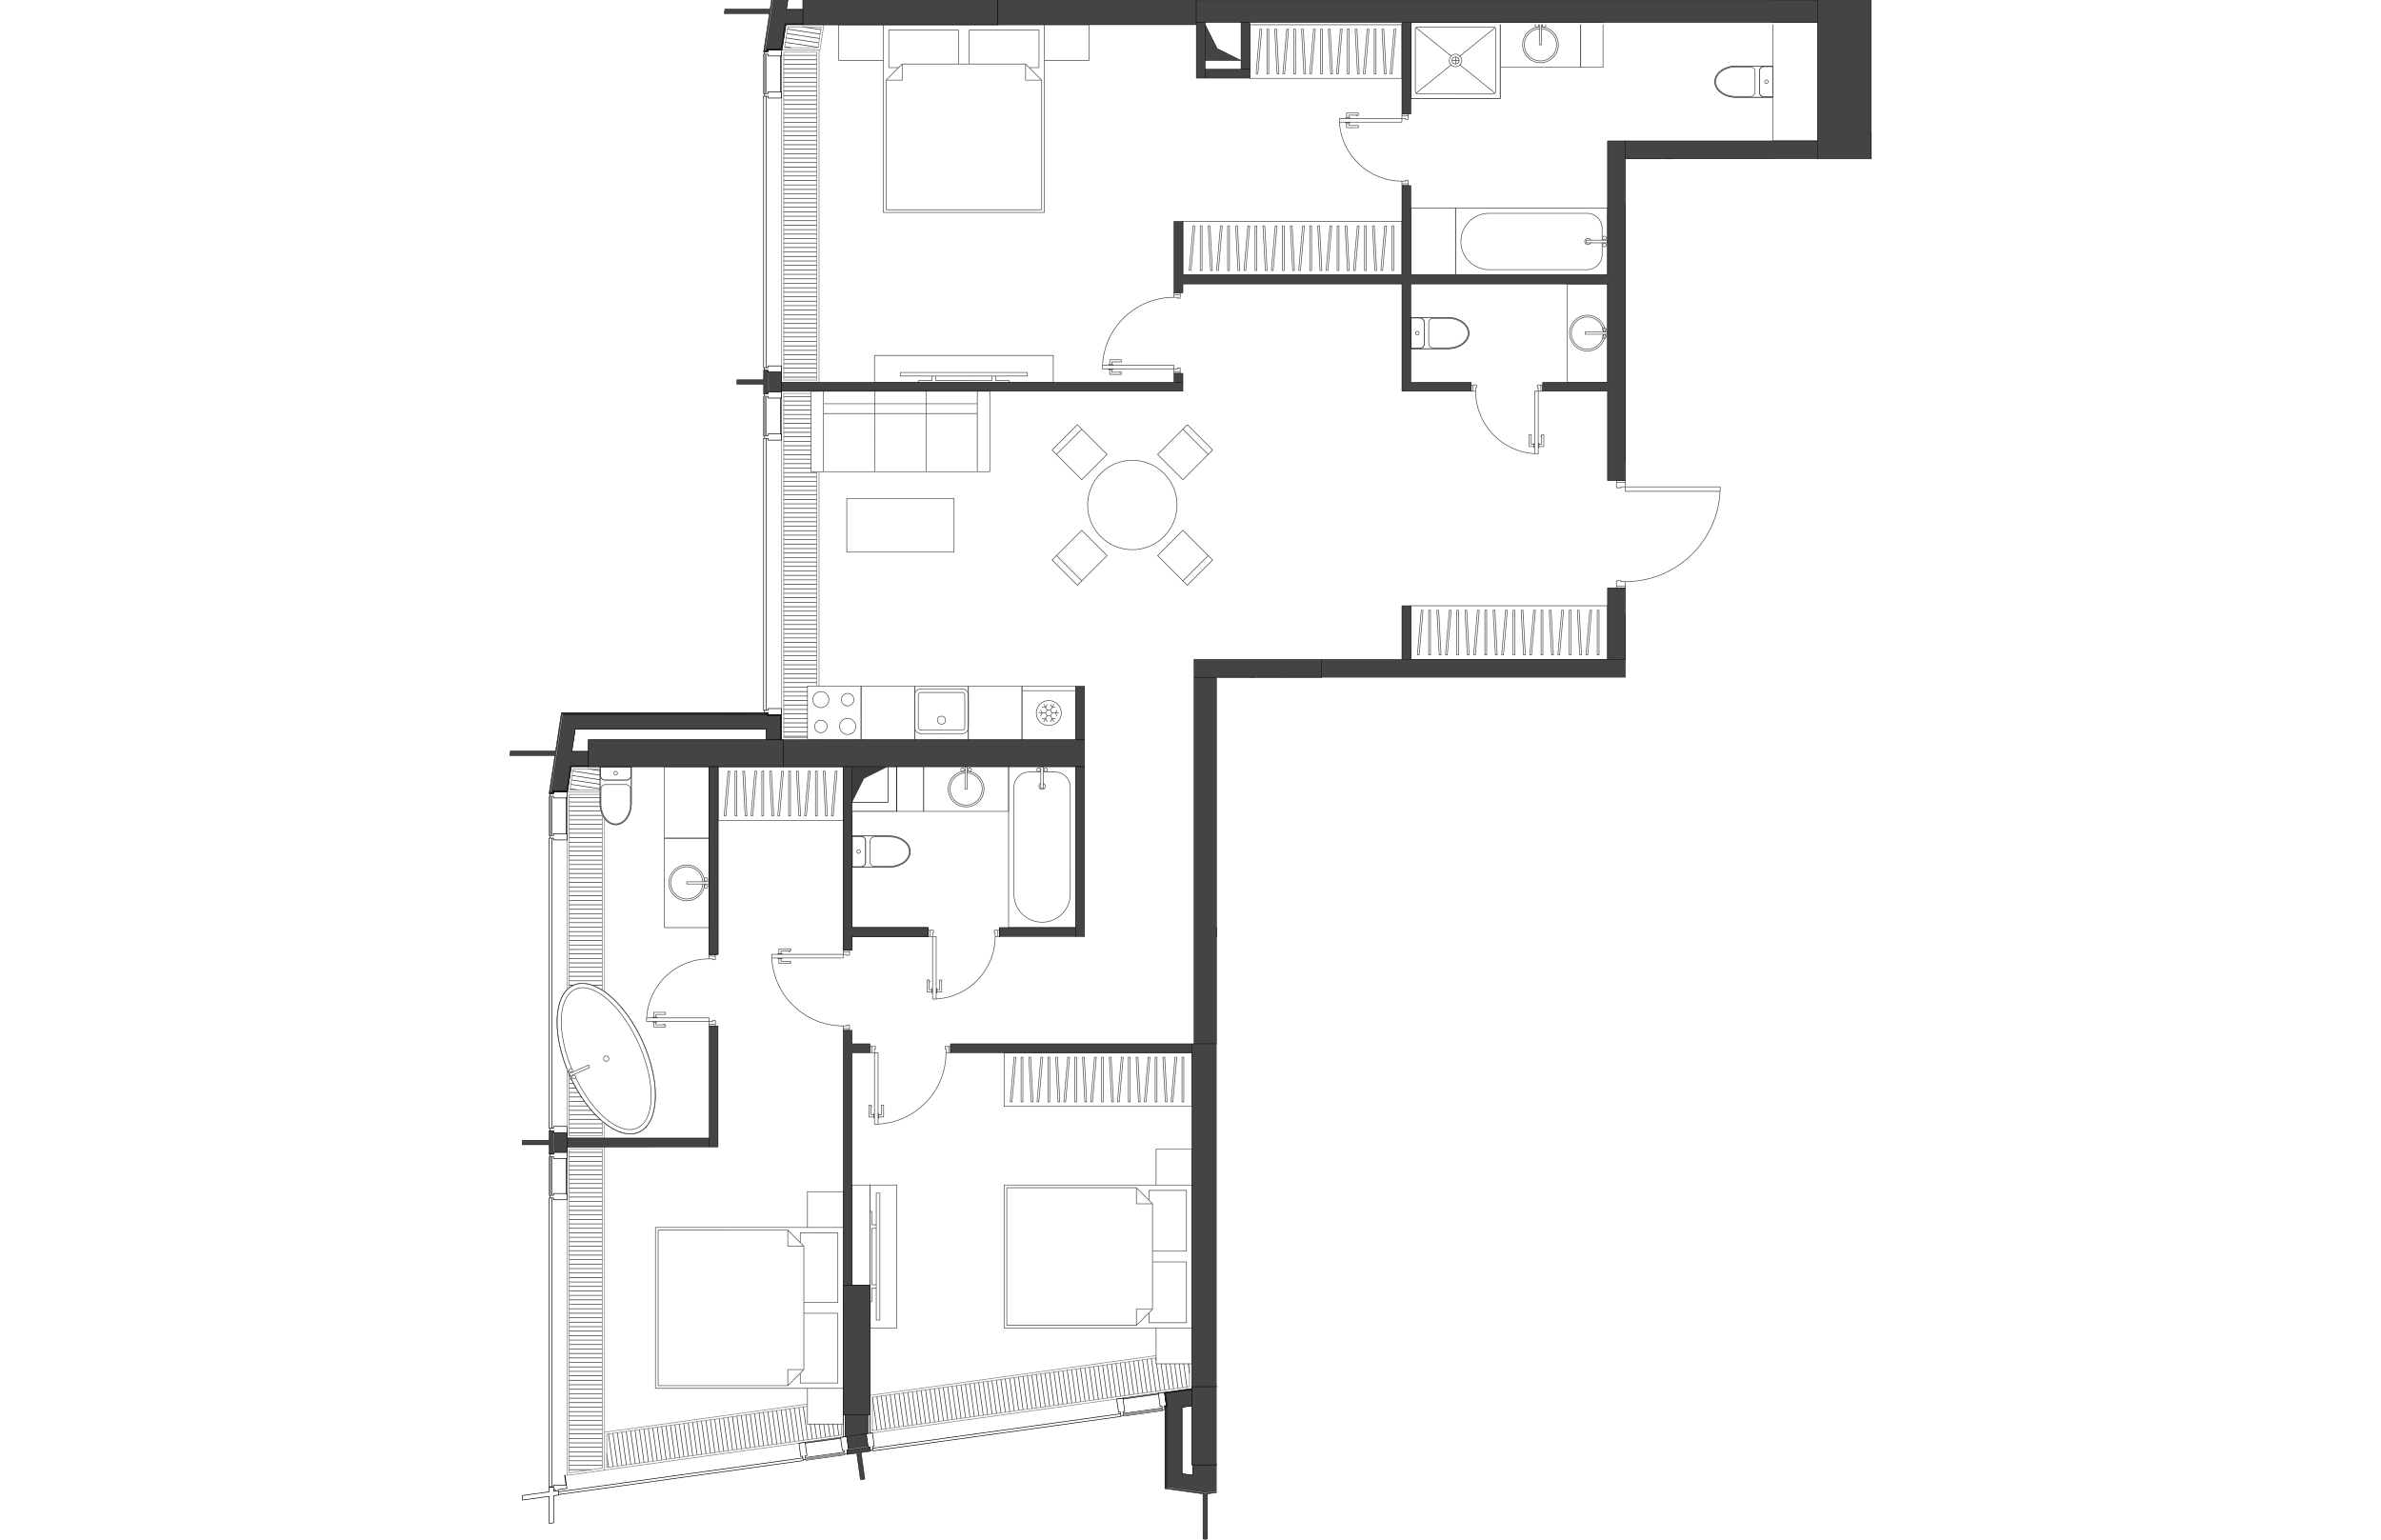 <svg version="1.1" xmlns="http://www.w3.org/2000/svg" xmlns:xlink="http://www.w3.org/1999/xlink" viewBox="0 362.948 309.511 349.852" width="883" height="571"><path fill="none" d="M0 362.948h309.511v36.154h-55.873v71.482h22.047v27.767h-22.047v18.564h-92.93V712.8H0V362.948z"></path><path d="M249.476 512.753H155.53v87.342h-.508v77.927c-.005.01-.021.01-.021.022v.4l-6.119.85c-.008-.004-.009-.016-.017-.016h-.01l-1.398.196c-.004 0-.007-.004-.011-.003l-8.048 1.118c-.002 0 0 .003-.003.004l-1.405.196c-.002 0-.001.004-.004.005l-55.49 7.707c-.002 0-.002-.004-.005-.004h-.01l-.524.074c-.01-.004-.012-.017-.023-.018-.011.002-.009.017-.017.023l-.358.05-.102.014c-.008-.003-.008-.017-.018-.017-.012 0-.012.017-.023.023l-4.775.663-.262.036c-.009-.003-.008-.017-.018-.017-.012 0-.012.017-.023.023l-.171.024-.304.042c-.01-.003-.01-.017-.023-.017-.01.002-.008.017-.017.022l-.574.08c-.004 0-.007-.004-.01-.002l-8.049 1.118c-.002 0 0 .004-.003.004l-1.404.195-52.624 7.309v-63.953c0-.002.004-.002.004-.004v-7.932c0-.002-.004-.002-.004-.004v-73.828c0-.002.004-.002.004-.004v-8.114c0-.003-.005-.002-.005-.005v-1.348h.04a.07.07 0 0 0 .07-.06l.861-5.638h3.821c.007.002.006.013.013.013h44.281c.012 0 .012-.017.021-.022h.029v-.028c.005-.01.02-.01.02-.022v-6.093c0-.012-.015-.012-.02-.021v-.03h-.029c-.01-.004-.01-.02-.02-.02h-.327v-5.622c0-.005-.008-.004-.01-.009v-63.826c0-.003.005-.002.005-.005v-8.128c0-.002-.004-.002-.004-.004v-1.55c0-.002.004-.002.004-.004v-2.031c0-.002-.004-.002-.004-.004v-66.005c0-.002.004-.002.004-.004v-8.128c0-.002-.004-.002-.004-.004v-1.347h.038a.07.07 0 0 0 .07-.06l.861-5.638h3.825c.005.001.004.01.01.01h44.28c.012 0 .012-.016.022-.02h45.122v-.508H297.21v26.814h-47.685a.05.05 0 0 0-.05.05v117.763Z" fill="none"></path><clipPath id="a"><path fill="none" d="M0 362.948h309.511v36.154h-55.873v71.482h22.047v27.767h-22.047v18.564h-92.93V712.8H0V362.948z"></path></clipPath><g data-name="Layer 7" clip-path="url(#a)"><g data-name="Мебель" fill="none" stroke="#494949" stroke-linecap="round" stroke-linejoin="round" stroke-width=".15"><path d="M26.584 540.202c.56 0 1.016-.455 1.016-1.016m0 0v-2.031m0 0h-6.907m0 0v2.031m0 0c0 .561.455 1.016 1.016 1.016m0 0h4.875m-5.992 5.332.089 1.073.263 1.02.423.915.563.763.674.575.751.357.791.121.791-.121.752-.357.674-.575.563-.763.423-.915.263-1.02.09-1.073m-.001 0v-8.38m0 .001h-7.11m.001 0v8.379"></path><path d="M26.584 540.202c.56 0 1.016-.455 1.016-1.016m-5.891 1.016h4.875m-5.891-1.016c0 .561.455 1.016 1.016 1.016m-1.016-3.047H27.6"></path><circle cx="24.146" cy="538.628" r=".406"></circle><path d="M27.6 539.186v-2.031m-6.907 2.031v-2.031m-.101 8.379c0 2.664 1.591 4.824 3.554 4.824s3.555-2.16 3.555-4.824"></path><path d="M20.795 545.534c0 2.552 1.5 4.62 3.351 4.62s3.352-2.068 3.352-4.62m-3.352-4.317h2.336m1.016 1.016c0-.56-.455-1.016-1.016-1.016m-5.89-4.062v8.379m7.109-8.379v8.379m-7.109-8.379h7.11m-5.892 4.062c-.56 0-1.015.455-1.015 1.016m0 3.301v-3.301m6.703 0v3.3m-5.688-4.316h2.336m67.945-10.156h12.188m0 0v-12.187m0 0H92.09m.001 0v12.187m12.188 0v-12.187m0 0H92.09m.001 12.187v-12.187m12.188 12.187H92.09m6.095-1.421h-4.672m4.672-.813h-4.672"></path><circle cx="98.185" cy="526.592" r=".914"></circle><path d="M102.857 528.827a.61.61 0 0 0 .61-.61m-.001-7.312v7.312m0-7.312a.61.61 0 0 0-.61-.61m-9.343.001h9.344m-9.344 0a.61.61 0 0 0-.61.609m.001 7.312v-7.312m0 7.312c0 .337.273.61.61.61m9.343 0h-4.672m-4.672-9.344c-.785 0-1.422.637-1.422 1.422m12.188 0c0-.785-.637-1.422-1.422-1.422m-10.766 8.734c0 .786.637 1.422 1.422 1.422m9.344.001c.785 0 1.422-.637 1.422-1.423m-12.188 0v-7.312m1.422-1.422h9.344m1.422 1.422v7.312m-1.422 1.423h-4.672M80.92 554.014c0-.56-.455-1.015-1.016-1.015m0 0h-2.031m0 0v6.906m0 0h2.03m.001 0c.56 0 1.016-.455 1.016-1.016m0 .001v-4.876m5.332 5.992 1.073-.089 1.02-.263.914-.423.764-.563.575-.674.357-.751.12-.791-.12-.791-.357-.752-.575-.674-.764-.562-.914-.424-1.02-.263-1.073-.089m0 0h-8.38m.001 0v7.11m0-.001h8.379"></path><path d="M80.92 554.014c0-.56-.455-1.015-1.016-1.015m1.016 5.891v-4.876m-1.016 5.891c.56 0 1.016-.455 1.016-1.016m-3.047 1.016v-6.906"></path><circle cx="79.345" cy="556.452" r=".406"></circle><path d="M79.904 552.999h-2.031m2.031 6.906h-2.031m8.379.101c2.664 0 4.824-1.591 4.824-3.554s-2.16-3.555-4.824-3.555"></path><path d="M86.252 559.803c2.552 0 4.62-1.5 4.62-3.351s-2.068-3.352-4.62-3.352m-4.317 3.352v-2.336m1.015-1.016c-.56 0-1.015.455-1.015 1.016m-4.062 5.89h8.379m-8.379-7.109h8.379m-8.379 7.109v-7.109m4.062 5.891c0 .56.455 1.015 1.016 1.015m3.301 0H82.95m0-6.703h3.302m-4.317 5.688v-2.336m21.582-17.866a3.656 3.656 0 1 0 .508 0"></path><path d="M103.517 538.178a4.062 4.062 0 1 0 .508 0"></path><circle cx="102.958" cy="537.866" r=".406"></circle><path d="M104.025 537.155v5.078m0 0h-.508m0 0v-5.078m0 0h.508"></path><circle cx="104.583" cy="537.866" r=".406"></circle><path d="M113.42 537.155v10.156m-19.297 0v-10.156m19.297 10.156H94.122m.001-10.156h19.296m-19.296 0v10.156m19.297-10.156H94.122m19.298 10.156v-10.156m-19.297 10.156h19.296"></path><circle cx="120.224" cy="537.866" r=".406"></circle><path d="M121.341 537.155v4.875m0 0h-.61m.001 0v-4.875m0 0h.61"></path><circle cx="121.849" cy="537.866" r=".406"></circle><path d="M128.654 537.155h-15.235m.001 0v36.562m0 0h15.234m0 0v-36.562m-7.313 1.219h2.64m-3.249 2.607a.71.71 0 1 0 .61 0m6.093.846a3.453 3.453 0 0 0-3.453-3.453m-9.344 27.726a6.398 6.398 0 1 0 12.797 0m-14.015-28.945v36.562m0 0h15.234m0-36.562v36.562m-15.234-36.562h15.234m-10.563 1.219a3.453 3.453 0 0 0-3.453 3.453m0 24.273v-24.273m12.797 0V566.1m-9.344-27.726h2.64m-76.789 24.933a3.656 3.656 0 1 0 0 .508"></path><path d="M44.35 563.307a4.063 4.063 0 1 0 0 .508"></path><circle cx="44.662" cy="562.749" r=".406"></circle><path d="M45.373 563.815h-5.078m0 0v-.508m0 0h5.078m0 0v.508"></path><circle cx="44.662" cy="564.374" r=".406"></circle><path d="M45.373 573.717H35.217m0-20.312h10.156m-10.156 20.312v-20.312m10.156 0v20.312m0-20.312H35.217m10.156 20.312v-20.312m-10.156 20.312h10.156m-10.156-20.312v20.312"></path><circle cx="276.528" cy="446.562" r=".406"></circle><path d="M275.461 447.273v-3.577m0 0h.508m.001 0v3.577m0 0h-.509"></path><circle cx="274.903" cy="446.562" r=".406"></circle><path d="M280.793 447.273v-5.485m0 0a.61.61 0 0 0-.609-.61m0 .001h-8.937m0 0a.61.61 0 0 0-.61.61m0-.001v5.485m0 0h10.156m0 0v-5.485m-10.156 5.485h10.156m-10.156-5.485v5.485"></path><path d="M271.247 441.179a.61.61 0 0 0-.61.61m9.547-.61h-8.937m9.546.609a.61.61 0 0 0-.609-.61m-8.024.915a.61.61 0 0 0-.609.61m8.329-.001a.61.61 0 0 0-.61-.609m0 3.757a.61.61 0 0 0 .61-.609m-8.329 0c0 .337.273.61.61.61m3.809-.001h3.3m-7.11 0h3.301m-3.91-3.148v2.54m8.329-.001v-2.539m-.61-.609h-7.11"></path><circle cx="248.801" cy="417.007" r=".406"></circle><path d="M249.512 418.124h-4.875m0 0v-.609m0 0h4.875m0 0v.61"></path><circle cx="248.801" cy="418.632" r=".406"></circle><path d="M249.512 425.437v-15.234m0 0h-34.53m-.001 0v15.234m0 0h34.531m-1.218-7.313v2.64m-2.608-3.249a.71.71 0 1 0 0 .61m-.846 6.093a3.453 3.453 0 0 0 3.454-3.453m-25.696-9.344a6.398 6.398 0 1 0 0 12.797m26.914-14.015h-34.53m-.001 0v15.234m34.531 0h-34.53m34.53-15.234v15.234m-1.218-10.563a3.453 3.453 0 0 0-3.454-3.453m-22.242 0h22.242m0 12.797h-22.242m25.696-9.344v2.641m-14.27-48.03a3.656 3.656 0 1 0 .508 0"></path><path d="M234.024 369.078a4.062 4.062 0 1 0 .508 0m-1.387-.562a.406.406 0 0 0-.086.25"></path><path d="M233.06 368.765a.406.406 0 1 0 .755-.207m.717.004v4.57m0 0h-.508m0 0v-4.57m0-.508h.508m.152.711a.406.406 0 1 0 .756-.207"></path><path d="M234.77 368.516a.406.406 0 0 0-.086.25m8.735-.204v9.649m-18.282-.001v-9.648m18.282 9.648h-18.282m0-10.156h18.282m-18.282.508v9.649m18.282-10.157h-18.282m18.282 10.156v-9.648m-18.282 9.648h18.282m-38.594 7.11h20.312m0 0v-16.758m0-.508h-20.312m0 0v17.266m10.156-7.82v-1.625m-.812.812h1.625"></path><circle cx="214.981" cy="376.687" r=".813"></circle><path d="m215.987 375.682 7.956-6.434m-9.967 6.434-7.957-6.434"></path><circle cx="214.981" cy="376.687" r="1.422"></circle><path d="m206.02 384.126 7.956-6.433m9.967 6.433-7.956-6.433m9.15 7.627v-16.758m0-.508h-20.312m0 17.266v-17.266m20.312 17.266h-20.312m18.687-1.016a.61.61 0 0 0 .61-.61m0-14.014v14.015m0-14.015a.61.61 0 0 0-.61-.61m-17.062 0h17.062m-17.062 0a.61.61 0 0 0-.61.61m0 14.015v-14.016m0 14.016c0 .336.274.61.61.61m17.062-.001H206.45m42.047-16.25h-5.078m0 .508v9.649m0-.001h5.078m0 0v-9.648"></path><circle cx="14.625" cy="607.672" r=".406"></circle><path d="m13.521 606.94 4.454-1.982m0 0 .248.556m0 0-4.454 1.983m.001 0-.249-.557"></path><circle cx="13.964" cy="606.187" r=".406"></circle><path d="m29.431 620.202.92-.545.805-.763.683-.971.549-1.166.409-1.346.262-1.506.113-1.647-.038-1.766-.189-1.86-.337-1.93-.48-1.973-.618-1.99-.746-1.978-.865-1.943-.971-1.878-1.065-1.79-1.145-1.677-1.209-1.542-1.256-1.385-1.286-1.21-1.3-1.018-1.295-.813-1.273-.597-1.235-.372-1.178-.143-1.106.089-1.02.318"></path><path d="m14.56 586.8-.92.545-.805.763-.683.971-.549 1.166-.408 1.346-.263 1.506-.113 1.648.038 1.765.19 1.86.336 1.93.48 1.973.618 1.99.746 1.979.865 1.942.971 1.878 1.066 1.79 1.144 1.678 1.209 1.541 1.256 1.385 1.286 1.21 1.3 1.018 1.295.813 1.274.597 1.234.372 1.178.143 1.107-.089 1.02-.318"></path><path d="M15.021 607.763c4.122 8.584 10.586 13.633 14.438 11.28s3.633-11.221-.489-19.804-10.586-13.633-14.438-11.279c-3.522 2.153-3.681 9.82-.37 17.872"></path><ellipse cx="21.996" cy="603.501" rx="9.141" ry="18.281" transform="rotate(-24 21.996 603.501)"></ellipse><circle cx="21.996" cy="603.501" r=".609"></circle><path d="M45.373 553.405v-16.25m0 0H35.217m0 0v16.25m0 0h10.156m36.562 78.812h-4.062m0 0v22.75m0 0h4.062m0 0v-22.75m12.188-95.062h-6.094m0 0v10.156m0 0h6.094m0 0v-10.156m119.242 26.66a3.656 3.656 0 1 0 0-.508"></path><path d="M212.958 563.815a4.063 4.063 0 1 0 0-.508"></path><circle cx="212.645" cy="564.374" r=".406"></circle><path d="M211.934 563.307h5.078m0 0v.508m0 0h-5.078m0 0v-.508"></path><circle cx="212.645" cy="562.749" r=".406"></circle><path d="M211.934 553.405h10.157m-.001 20.312h-10.156m10.156-20.312v20.312m-10.156 0v-20.312m0 20.312h10.157m-10.157-20.312v20.312m10.156-20.312h-10.156m10.156 20.312v-20.312m-15.234 13.101c0 .561.455 1.016 1.016 1.016m0 0h2.031m0 0v-6.906m0 0h-2.031m0 0c-.561 0-1.016.454-1.016 1.015m0 0v4.875m-5.332-5.992-1.073.09-1.02.262-.915.424-.763.563-.575.673-.357.752-.12.79.12.792.357.751.575.674.763.563.915.423 1.02.263 1.073.09m0-.001h8.38m-.001 0v-7.109m0 0h-8.379"></path><path d="M206.856 566.506c0 .561.455 1.016 1.016 1.016m-1.016-5.891v4.875m1.016-5.89c-.561 0-1.016.454-1.016 1.015m3.047-1.015v6.906"></path><circle cx="208.431" cy="564.069" r=".406"></circle><path d="M207.872 567.522h2.031m-2.031-6.906h2.031m-8.379-.102c-2.664 0-4.824 1.592-4.824 3.555s2.16 3.555 4.824 3.555"></path><path d="M201.524 560.717c-2.552 0-4.62 1.5-4.62 3.352s2.068 3.351 4.62 3.351m4.316-3.351v2.336m-1.015 1.015c.561 0 1.016-.454 1.016-1.015m4.062-5.891h-8.379m8.379 7.109h-8.379m8.379-7.109v7.11m-4.063-5.891c0-.561-.454-1.016-1.015-1.016m-3.301 0h3.301m0 6.703h-3.3m4.315-5.687v2.336m25.391-18.789v-26.406m0 0h-19.297m0 0v26.406m0 0h19.297m-8.836-13.203h-1.625m.813.813v-1.626"></path><circle cx="221.583" cy="532.077" r=".813"></circle><path d="m220.577 531.071-7.449-11.003m7.449 13.014-7.449 11.004"></path><circle cx="221.583" cy="532.077" r="1.422"></circle><path d="m230.037 544.086-7.449-11.004m7.449-13.014-7.449 11.003m8.643-12.197h-19.297m0 0v26.406m19.297 0h-19.297m19.297-26.406v26.406m-1.015-24.781a.61.61 0 0 0-.61-.61m-16.046.001h16.046m-16.046 0a.61.61 0 0 0-.61.609m0 23.156v-23.156m0 23.156c0 .336.273.61.61.61m16.046-.001H213.56m16.046 0a.61.61 0 0 0 .61-.61m0-23.155v23.156m14.218-14.625h12.188m0 0v-10.156m0 0h-12.188m0 0v10.156m14.219 2.031v12.188m0 0h12.187m0 0V531.06m0 .001h-12.187m0 12.188h12.187m0 0V531.06m-12.187.001h12.187m-12.187 12.188V531.06m1.422 6.095v-4.672m.812 4.672v-4.672"></path><circle cx="263.122" cy="537.155" r=".914"></circle><path d="M260.887 541.827c0 .336.273.61.61.61m7.313-.001h-7.313m7.313 0a.61.61 0 0 0 .608-.61m0-9.343v9.344m0-9.344a.61.61 0 0 0-.609-.61m-7.312.001h7.312m-7.312 0a.61.61 0 0 0-.61.61m0 9.343v-4.672m9.343-4.672c0-.785-.636-1.422-1.421-1.422m.001 12.188c.784 0 1.421-.637 1.421-1.422m-8.734-10.766c-.786 0-1.422.637-1.422 1.422m0 9.344c0 .785.636 1.422 1.422 1.422m0-12.188h7.312m1.421 1.422v9.344m-1.42 1.422h-7.313m-1.422-1.422v-4.672m47.327 36.562v-10.156m.001 0h20.312m0 10.156h-20.312m-.001 0v-10.156m20.313 10.156h-20.312m0-10.156h20.312m-81.859-31.484c.561 0 1.016-.455 1.016-1.016m0 0v-2.031m0 0h-6.907m0 0v2.031m0 0c0 .561.455 1.016 1.016 1.016m0 0h4.875m-5.992 5.332.089 1.073.263 1.02.423.915.563.764.674.574.752.357.79.121.792-.12.75-.358.675-.574.563-.764.423-.915.263-1.02.09-1.073m-.001 0v-8.379m0 0h-7.11m.001 0v8.379"></path><path d="M245.856 532.077c.561 0 1.016-.455 1.016-1.016m-5.891 1.016h4.875m-5.891-1.016c0 .561.455 1.016 1.016 1.016m-1.016-3.047h6.907"></path><circle cx="243.419" cy="530.503" r=".406"></circle><path d="M246.872 531.061v-2.031m-6.907 2.031v-2.031m-.101 8.379c0 2.664 1.591 4.824 3.555 4.824s3.554-2.16 3.554-4.824"></path><path d="M240.067 537.409c0 2.552 1.5 4.62 3.352 4.62s3.351-2.068 3.351-4.62m-3.351-4.317h2.336m1.015 1.016c0-.56-.455-1.016-1.015-1.016m-5.891-4.062v8.379m7.109-8.379v8.379m-7.109-8.379h7.11m-5.891 4.062c-.561 0-1.016.455-1.016 1.016m0 3.301v-3.301m6.703 0v3.3m-5.687-4.316h2.336"></path><circle cx="167.958" cy="517.553" r=".406"></circle><path d="M169.075 516.843v4.875m0 0h-.61m.001 0v-4.875m0 0h.61"></path><circle cx="169.583" cy="517.553" r=".406"></circle><path d="M176.388 516.843h-15.235m0 0v34.53m0 .001h15.235m0 0v-34.531m-7.313 1.218h2.64m-3.249 2.608a.71.71 0 1 0 .61 0m6.093.845a3.453 3.453 0 0 0-3.453-3.453m-9.344 25.695a6.398 6.398 0 1 0 12.797 0m-14.016-26.913v34.53m0 .001h15.235m0-34.531v34.53m-15.235-34.53h15.235m-10.563 1.218a3.453 3.453 0 0 0-3.453 3.453m0 22.242v-22.242m12.797 0v22.242m-9.344-25.695h2.64m40.007 12.746a3.656 3.656 0 1 0 0 .508"></path><path d="M208.88 530.807a4.063 4.063 0 1 0 0 .508"></path><circle cx="209.192" cy="530.249" r=".406"></circle><path d="M209.903 531.315h-5.078m0 0v-.508m0 0h5.078m0 0v.508"></path><circle cx="209.192" cy="531.874" r=".406"></circle><path d="M209.903 543.249h-10.156m0-24.375h10.156m-10.156 24.375v-24.375m10.156 0v24.375m0-24.375h-10.156m10.156 24.375v-24.375m-10.156 24.375h10.156m-10.156-24.375v24.375m-15.234-26.406h-8.125m0 0v2.03m0 .001h8.125m0 0v-2.031M287.09 362.976h10.157m0 0v-15.742m-89.375 93.843v-4.875m0 0c0-.56-.455-1.015-1.016-1.015m0 0h-2.03m-.001 0v6.906m0 0h2.031m0 0c.561 0 1.016-.455 1.016-1.016m5.332-5.992h-8.379m0 0v7.11m0 0h8.379m0 0 1.073-.09 1.02-.263.915-.423.764-.563.574-.674.357-.751.121-.791-.12-.791-.358-.751-.574-.674-.764-.563-.915-.424-1.02-.263-1.073-.089"></path><path d="M206.856 442.093c.561 0 1.016-.455 1.016-1.016m0-4.875v4.875m0-4.875c0-.56-.455-1.015-1.016-1.015m-2.031 0v6.906"></path><circle cx="206.298" cy="438.64" r=".406"></circle><path d="M206.856 442.093h-2.03m2.03-6.906h-2.03m8.378 7.008c2.664 0 4.824-1.592 4.824-3.555s-2.16-3.555-4.824-3.555"></path><path d="M213.204 441.991c2.552 0 4.621-1.5 4.621-3.351s-2.069-3.352-4.621-3.352m-4.316 3.352v2.336m0 0c0 .56.454 1.015 1.015 1.015m-5.078-6.906h8.379m-8.379 7.11h8.379m-8.379-7.11v7.11m5.078-6.907c-.56 0-1.015.455-1.015 1.016m4.316-1.016h-3.3m-.001 6.703h3.3m-4.315-5.687v2.336m39.702-.254a3.656 3.656 0 1 0 0 .508"></path><path d="M248.997 438.386a4.062 4.062 0 1 0 0 .508"></path><circle cx="248.801" cy="439.452" r=".406"></circle><path d="M249.512 438.386h-5.078m0 0v.508m0 0h5.078m0 0v-.508"></path><circle cx="248.801" cy="437.827" r=".406"></circle><path d="M240.372 427.468h9.14m0 22.344h-9.14m0 0v-22.344m9.14 0v22.344m0 0h-9.14m9.14-22.344v22.344m-9.14-22.344h9.14m-9.14 22.344v-22.344m-25.391-17.265h-10.156m0 0v15.234m0 0h10.156m0 0v-15.234m69.062-26.254c0 .56.455 1.015 1.016 1.015m0 0h2.031m0 0v-6.906m0 0h-2.031m0 0c-.56 0-1.016.455-1.016 1.016m0 0v4.875m-5.332-5.992-1.073.089-1.02.263-.914.423-.764.563-.575.674-.357.751-.12.791.12.791.357.752.575.674.764.562.914.424 1.02.263 1.073.089m0 0h8.38m-.001 0v-7.11m0 .001h-8.379"></path><path d="M284.043 383.949c0 .56.455 1.015 1.016 1.015m-1.016-5.89v4.875m1.016-5.891c-.56 0-1.016.455-1.016 1.016m3.047-1.016v6.906"></path><circle cx="285.618" cy="381.511" r=".406"></circle><path d="M285.059 384.964h2.031m-2.031-6.906h2.031m-8.379-.101c-2.664 0-4.824 1.591-4.824 3.554s2.16 3.555 4.824 3.555"></path><path d="M278.711 378.16c-2.552 0-4.62 1.5-4.62 3.351s2.068 3.352 4.62 3.352m4.317-3.352v2.336m-1.016 1.016c.561 0 1.016-.455 1.016-1.016m4.062-5.89h-8.379m8.379 7.109h-8.379m8.379-7.109v7.109m-4.062-5.891c0-.56-.455-1.015-1.016-1.015m-3.301 0h3.301m0 6.703h-3.3m4.316-5.688v2.336m14.219-13.457H287.09m0 .508v26.406m0 0h10.157m0 0v-26.914M95.138 574.327v1.421m0 0h1.016m0 0v-.812m0 0h.203m0 0v-.61m0 .001h-1.219m16.25 0h-1.219m.001 0v.609m0 0h.202m0 0v.812m0 0h1.016m0 0v-1.421m-15.844 0v1.421m0 0h.61m0 0v-.812m0 0h.203m0 0v-.61m0 .001h-.813m15.438 1.421v-1.421m0 0h-.813m.001 0v.609m0 0h.202m0 0v.812m0 0h.61m-14.828 14.219v-14.219m.819 14.195c7.522-.433 13.4-6.66 13.4-14.195m-12.635 12.086h-.61m.61-2.194v2.194m.488-2.194h-.488m.488 2.682v-2.681m-1.097 2.681h1.097m-1.097-.752h-.163m.163 1.016v-1.016m-.163 1.016h.163m-1.747-.752h.61m-.61-2.194v2.194m-.488-2.194h.488m-.488 2.682v-2.681m1.097 2.681h-1.097m1.097-.752h.163m-.163 1.016v-1.016m.163 1.016h-.163m-.447-2.681v.149m-13.609 14.679v1.422m0 0h1.016m-.001 0v-.813m0 0h.204m0 0v-.61m0 .001h-1.219m18.281 0h-1.218m0 0v.609m0 0h.203m-.001 0v.813m0 0h1.016m0 0v-1.422m-17.875 0v1.422m0 0h.61m-.001 0v-.813m0 0h.204m0 0v-.61m0 .001h-.813m17.469 1.422v-1.422m0 0h-.812m0 0v.609m0 0h.203m-.001 0v.813m0 0h.61m-16.86 16.249v-16.25m.818 16.23c8.646-.436 15.433-7.573 15.433-16.23m-14.666 14.118h-.61m.61-2.194v2.194m.488-2.194h-.488m.488 2.682v-2.682m-1.097 2.682h1.097m-1.097-.752h-.163m.163 1.015v-1.015m-.163 1.015h.163m-1.747-.751h.61m-.61-2.194v2.194m-.488-2.194h.488m-.488 2.682v-2.682m1.097 2.682h-1.097m1.097-.752h.163m-.163 1.015v-1.015m.162 1.015h-.162m-.447-2.681v.15m70.079-167.93v1.218m-.61-1.218h.61m-.61.203v-.203m-.813.203h.813m-.813 1.015v-1.015m1.423 1.015h-1.423m0-18.28h1.422m-1.422 1.015v-1.016m.813 1.016h-.813m.813.203v-.203m.61.203h-.61m.61-1.218v1.218m0 15.844v.812m-.61-.812h.61m-.61.203v-.203m-.813.203h.813m-.813.609v-.61m1.423.61h-1.423m0-16.859v-.61m.813.61h-.813m.813.203v-.203m.61.203h-.61m.61-.812v.812m-1.423-.812h1.422m-17.672 16.859h16.25m0-16.25c-8.657 0-15.794 6.787-16.23 15.432m2.113-.767v.61m2.194-.61h-2.194m2.194-.487v.487m-2.681-.487h2.68m-2.68 1.097v-1.097m.751 1.097v.162m-1.015-.162h1.015m-1.015.162v-.162m.751 1.747v-.61m2.194.61h-2.194m2.194.487v-.487m-2.681.487h2.68m-2.68-1.097v1.097m.751-1.097v-.162m-1.015.162h1.015m-1.015-.162v.162m2.681.447h-.15m65.556-58.499h-1.422m0 0v1.015m0 0h.812m0 0v.203m0 0h.61m0 0v-1.218m0 16.249v-1.218m0 0h-.61m0 0v.203m0 0h-.812m0 0v1.015m0 0h1.422m0-15.844h-1.422m0 0v.61m0 0h.812m0 0v.203m0 0h.61m0 0v-.812m-1.422 15.437h1.422m0 0v-.812m0 0h-.61m0 0v.203m0 0h-.812m0 0v.61m-14.219-14.829h14.219m-14.195.82c.434 7.521 6.66 13.399 14.195 13.399m-12.086-12.635v-.609m2.194.609h-2.194m2.194.488v-.488m-2.682.488h2.682m-2.682-1.097v1.097m.752-1.097v-.162m-1.016.162h1.016m-1.016-.162v.162m.752-1.747v.61m2.194-.61h-2.194m2.194-.488v.488m-2.682-.488h2.682m-2.682 1.098v-1.097m.752 1.097v.162m-1.016-.162h1.016m-1.016.162v-.162m2.682-.448h-.15m41.079 61.141h1.219m-1.219.609v-.609m.203.609h-.203m.203.813v-.813m1.016.813h-1.016m1.016-1.422v1.422m-16.25 0v-1.422m1.016 1.422h-1.016m1.016-.813v.813m.203-.813h-.203m.203-.609v.61m-1.219-.61h1.219m13.812 0h.813m-.813.609v-.609m.203.609h-.203m.203.813v-.813m.61.813h-.61m.61-1.422v1.422m-14.828 0h-.61m.61-.813v.813m.203-.813h-.203m.203-.609v.61m-.813-.61h.813m-.813 1.422v-1.422m14.828 15.641v-14.22m-14.218.001c0 7.535 5.877 13.761 13.4 14.195m-.766-2.109h.61m-.61-2.194v2.194m-.488-2.194h.488m-.488 2.681v-2.68m1.097 2.68h-1.097m1.097-.751h.163m-.163 1.015v-1.015m.163 1.015h-.163m1.747-.751h-.61m.61-2.194v2.194m.488-2.194h-.488m.488 2.681v-2.68m-1.097 2.68h1.097m-1.097-.751h-.163m.163 1.015v-1.015m-.163 1.015h.163m.447-2.68v.148M46.795 594.842v1.219m-.61-1.219h.61m-.61.203v-.203m-.812.203h.812m-.812 1.015v-1.015m1.422 1.015h-1.422m0-16.25h1.422m-1.422 1.017v-1.016m.812 1.016h-.812m.812.203v-.203m.61.203h-.61m.61-1.22v1.22m0 13.812v.813m-.61-.813h.61m-.61.203v-.203m-.812.203h.812m-.812.61v-.61m1.422.61h-1.422m0-14.828v-.61m.812.61h-.812m.812.203v-.203m.61.203h-.61m.61-.813v.813m-1.422-.813h1.422m-15.641 14.828h14.219m0-14.218c-7.535 0-13.761 5.877-14.195 13.4m2.109-.767v.61m2.193-.61h-2.193m2.193-.487v.488m-2.68-.488h2.68m-2.68 1.097v-1.097m.751 1.097v.163m-1.016-.163h1.016m-1.016.163v-.163m.752 1.747v-.61m2.193.61h-2.193m2.193.488v-.488m-2.68.488h2.68m-2.68-1.097v1.097m.751-1.097v-.163m-1.016.163h1.016m-1.016-.163v.163m2.682.447h-.15m42.196-16.86h-1.422m0 0v1.016m0-.001h.813m0 0v.204m0 0h.61m-.001 0v-1.219m0 18.281v-1.218m0 0h-.61m.001 0v.203m0-.001h-.813m0 0v1.016m0 0h1.422m0-17.874h-1.422m0 0v.609m0-.001h.813m0 0v.204m0 0h.61m-.001 0v-.812m-1.422 17.468h1.422m0 0v-.812m0 0h-.61m.001 0v.203m0-.001h-.813m0 0v.61m-16.249-16.86h16.25m-16.23.818c.436 8.646 7.573 15.433 16.23 15.433m-14.118-14.666v-.61m2.194.61h-2.194m2.194.488v-.488m-2.681.488h2.681m-2.681-1.097v1.097m.751-1.097v-.163m-1.015.163h1.015m-1.015-.163v.163m.751-1.746v.608m2.194-.608h-2.194m2.194-.488v.487m-2.681-.487h2.681m-2.681 1.096v-1.096m.751 1.096v.163m-1.015-.163h1.015m-1.015.162v-.162m2.681-.446h-.15m113.392-4.875v1.421m0 0h1.015m0 0v-.812m0 0h.203m0 0v-.61m0 .001h-1.218m16.249 0h-1.218m0 0v.609m0 0h.203m0 0v.812m0 0h1.015m0 0v-1.421m-15.843 0v1.421m0 0h.61m-.001 0v-.812m0 0h.203m0 0v-.61m0 .001h-.812m15.438 1.421v-1.421m0 0h-.813m0 0v.609m0 0h.203m0 0v.812m0 0h.61m-14.829 14.219v-14.219m.819 14.195c7.522-.433 13.4-6.66 13.4-14.195m-12.634 12.086h-.61m.61-2.194v2.194m.487-2.194h-.487m.487 2.682v-2.681m-1.097 2.681h1.097m-1.097-.752h-.162m.162 1.016v-1.016m-.162 1.016h.162m-1.746-.752h.609m-.609-2.194v2.194m-.488-2.194h.487m-.487 2.682v-2.681m1.097 2.681h-1.097m1.097-.752h.162m-.162 1.016v-1.016m.162 1.016h-.162m-.447-2.681v.149m119.741 14.679h1.219m-1.219.609v-.61m.203.61h-.203m.203.813v-.813m1.016.813h-1.016m1.016-1.422v1.422m-18.282 0v-1.422m1.016 1.422h-1.015m1.015-.813v.813m.204-.813h-.204m.204-.609v.609m-1.22-.609h1.22m15.843 0h.813m-.813.609v-.61m.203.61h-.203m.203.813v-.813m.61.813h-.61m.61-1.422v1.422m-16.86 0h-.609m.609-.813v.813m.204-.813h-.204m.204-.609v.609m-.813-.609h.813m-.813 1.422v-1.422m16.859 17.671v-16.25m-16.25.001c0 8.656 6.787 15.793 15.433 16.229m-.767-2.112h.61m-.61-2.194v2.194m-.487-2.194h.487m-.487 2.682v-2.682m1.096 2.682h-1.096m1.096-.752h.163m-.163 1.015v-1.015m.163 1.015h-.163m1.747-.751h-.61m.61-2.194v2.194m.488-2.194h-.488m.488 2.682v-2.682m-1.097 2.682h1.097m-1.097-.752h-.163m.163 1.015v-1.015m-.163 1.015h.163m.447-2.681v.15m-66.219-18.634v1.218m-.609-1.218h.61m-.61.202v-.202m-.812.202h.812m-.812 1.016v-1.015m1.421 1.015h-1.421m0-18.281h1.421m-1.421 1.015v-1.015m.812 1.015h-.812m.812.204v-.203m.609.203h-.609m.609-1.219v1.219m0 15.844v.812m-.609-.812h.61m-.61.202v-.202m-.812.202h.812m-.812.61v-.61m1.421.61h-1.421m0-16.86v-.608m.812.608h-.812m.812.204v-.203m.609.203h-.609m.609-.812v.812m-1.421-.812h1.421m-17.671 16.858h16.25m0-16.25c-8.657 0-15.794 6.788-16.23 15.433m2.112-.767v.61m2.194-.61h-2.194m2.194-.487v.487m-2.682-.487h2.682m-2.682 1.097v-1.097m.753 1.097v.162m-1.016-.162h1.016m-1.016.162v-.162m.751 1.747v-.61m2.194.61h-2.194m2.194.487v-.487m-2.682.487h2.682m-2.682-1.097v1.097m.753-1.097v-.162m-1.016.162h1.016m-1.016-.163v.163m2.681.447h-.15m34.682-21.53v-1.423m0 0h-1.016m0 0v.813m0 0h-.204m0 0v.61m0 0h1.22m-16.25 0h1.218m0 0v-.61m0 0h-.203m0 0v-.813m0 0h-1.016m.001 0v1.422m15.843.001v-1.423m0 0h-.61m.001 0v.813m0 0h-.204m0 0v.61m0 0h.813m-15.437-1.423v1.422m0 .001h.812m0 0v-.61m0 0h-.203m0 0v-.813m0 0h-.61m14.829-14.218v14.218m-.819-14.195c-7.522.434-13.4 6.66-13.4 14.195m12.635-12.086h.609m-.609 2.194v-2.194m-.488 2.194h.487m-.487-2.681v2.681m1.097-2.681h-1.097m1.097.751h.162m-.162-1.015v1.015m.162-1.015h-.162m1.746.751h-.609m.609 2.194v-2.194m.488 2.194h-.488m.488-2.681v2.681m-1.097-2.681h1.097m-1.097.751h-.162m.162-1.015v1.015m-.162-1.015h.162m.447 2.681v-.15M96.154 589.967h.812m0 0v-14.219m0 0h-.812m0 0v14.22M82.95 618.404h.813m0 0v-16.25m0 .001h-.812m-.001 0v16.25m68.047-171.64h-16.25m16.25-.813v.813m-16.25-.813h16.25m-16.25.813v-.813m53.828-56.062v.813m0 0h14.219m0 0v-.813m0 0h-14.219m45.195 61.953v14.219m-.812-14.219h.812m-.812 14.219v-14.22m.812 14.22h-.812M45.373 595.045H31.154m14.219-.812v.812m-14.219-.812h14.219m-14.219.812v-.812m28.438-14.423v.813m0 0h16.25m-.001 0v-.812m0-.001h-16.25m118.32 10.157h.813m0 0v-14.219m0 0h-.813m0 0v14.22m119.335 12.187v16.25m-.812-16.25h.812m-.812 16.249v-16.25m.812 16.25h-.812m-66.218-22.344h-16.25m16.25-.812v.813m-16.25-.813h16.25m-16.25.812v-.812m37.578-35.749h-.813m0 0v14.218m0 0h.813m0 0V559.5m-105.422 87.748h7.719m0 0v-13.812m0 0h-8.531m0 0v2.234m0 27.828h8.531m0 0v-13.812m0 0h-7.719m-.812 11.578v2.234m1.625 9.344h8.125m0 0v-8.125m0 0h-8.125m0 0v8.125m8.125-8.125v-32.5m0 0h-42.656m0 0v32.5m0 0h42.656m-8.125-32.5h8.125m0 0v-8.125m0 0h-8.125m0 0v8.125m-.813 28.234v-23.969m0 0-3.656-3.656m0 0h-29.453m0 0v31.281m0 0h29.453m0 0 3.656-3.656m0-23.969-3.656-3.656m0 0v3.656m0 0h3.656m0 23.969h-3.656m0 0v3.656m0 0 3.656-3.656m-80.031 14.511v2.235m0 0h8.532m0 0v-15.844m0 0h-7.719m-.813-18.281v2.234m.813 13.61h7.719m0 0v-15.844m0 0H66.09m1.626-9.344v8.125m0 0h8.125m0 0v-8.125m0 0h-8.125m8.125 8.125H33.185m0 0v36.562m0 0h42.656m0 0v-36.562m-8.125 36.562v8.125m0 0h8.125m0 0v-8.125m0 0h-8.125m-.812-32.296-3.656-3.657m0 0H33.795m0 0v35.344m0 0h29.453m0 0 3.656-3.656m0 0v-28.031m0 28.031h-3.656m0 0v3.656m0 0 3.656-3.656m0-28.031-3.656-3.657m0 0v3.657m0 0h3.656m35.14-268.619v-7.72m0 0H86.201m-.001 0v8.532m0 0h2.235m31.891 0v-8.531m0-.001h-15.844m0 0v7.72m13.609.812h2.235m11.374-1.625v-8.125m0 0h-10.156m0 0v8.125m0 0H131.7m-10.156-8.125H84.982m0 0v42.656m0 0h36.562m0 0v-42.656m-36.562 8.125v-8.125m0 0H74.826m0 0v8.125m0 0h10.156m32.297.813H89.248m0 0-3.657 3.656m0 0v29.453m0 0h35.344m0 0v-29.453m0 0-3.656-3.656m-28.031 0-3.657 3.656m0 0h3.657m0 0V377.5m28.031 0v3.656m0 0h3.656m0 0-3.656-3.656M79.904 518.874H67.716m0 0v12.187m0 0h12.188m0 0v-12.187"></path><circle cx="70.763" cy="528.014" r="1.422"></circle><circle cx="76.857" cy="528.014" r="1.828"></circle><circle cx="70.763" cy="521.921" r="1.828"></circle><circle cx="76.857" cy="521.921" r="1.422"></circle><path d="M116.466 531.061h12.188m0 0v-12.187m0 0h-12.188m0 0v12.187"></path><circle cx="122.56" cy="524.967" r="2.844"></circle><path d="m121.07 524.967-.372-.644m.372.644-.372.645m1.117-.645h-1.49m3.725 0 .372-.644m-.372.644.372.645m-1.117-.645h1.49m-1.49-1.29h.744m-.744 0-.373-.645m0 1.291.745-1.29m-1.862.644h-.745m.745 0 .373-.645m0 1.291-.745-1.29m.372 3.225h-.745m.745 0 .373.645m0-1.291-.745 1.29m.745-1.29h.744m-1.117-.645.373.645m0-1.289-.373.644m1.117-.644h-.744m1.117.644-.373-.644m0 1.289.373-.645m0 1.291h.744m-.744 0-.373.645m0-1.291.745 1.29m4.977-7.012h-12.188m0-1.016H104.28m-.001 0v12.187m0 0h12.187m0 0v-12.187M71.842 548.33l.406-.02m-.938-10.122.532 10.142m-.126-10.163-.406.021m.938 10.122-.532-10.143m-1.766 10.16h-.405m.405-10.157v10.157m-.405-10.157h.406m-.406 10.157V538.17m4.025 10.155-.405-.035m1.29-10.082-.885 10.117m.48-10.153.405.036m-1.29 10.082.885-10.118m-6.574 10.153-.404-.035m1.289-10.082-.885 10.117m.481-10.153.404.036m-1.289 10.082.885-10.118m-2.209 10.158.406-.02m-.937-10.122.531 10.142m-.126-10.163-.405.021m.937 10.122-.532-10.143m-1.765 10.16h-.406m.406-10.157v10.157m-.407-10.157h.407m-.407 10.157V538.17m-2.067 10.155-.405-.035m1.29-10.082-.885 10.117m.48-10.153.405.036m-1.29 10.082.885-10.118m-2.209 10.158.406-.02m-.937-10.122.531 10.142m-.125-10.163-.406.021m.937 10.122-.531-10.143m-1.766 10.16h-.406m.406-10.157v10.157m-.406-10.157h.406m-.406 10.157V538.17m-2.068 10.155-.405-.035m1.29-10.082-.885 10.117m.481-10.153.404.036m-1.29 10.082.885-10.118M53.56 548.33l.406-.02m-.936-10.122.53 10.142m-.125-10.163-.406.021m.937 10.122-.531-10.143m-4.24 10.158-.405-.035m1.29-10.082-.885 10.117m.481-10.153.404.036m-1.29 10.082.886-10.118m1.994 10.155h-.407m.407-10.157v10.157m-.407-10.157h.407m-.407 10.157V538.17m-3.859 11.172h28.437m0 0v-12.187m0 0H47.404m0 0v12.187m0 0h28.437m0-12.187v12.187m-28.437-12.187h28.437m-28.437 0v12.187m44.687-30.468H79.904m0 0v12.187m0 0H92.09m.001 0v-12.187m8.938-42.656H76.654m0 0v12.187m0 0h24.375m0 0v-12.187m5.281-19.297v13.203m0-18.281v2.844m0 0v2.234m-34.937 0v-2.234m0 0v-2.844m0 18.281v-13.203m34.937 0H71.373m0 13.203h34.937m-34.937-18.281h34.937m-34.937 2.844h34.937m-34.937 15.437v-18.281m0 0h-2.844m0 0v18.281m0 0h2.844m34.937-18.281v18.281m0 0h2.844m0 0v-18.281m0 0h-2.844m-11.646 2.844v2.234m0-2.234v-2.844m0 11.172v-6.094m0 2.031v11.172m-11.646-15.437v2.234m23.292-2.234v3.23m-34.937-3.23v3.23m11.645-3.23v-2.844m23.292 2.844v-2.844m-34.937 2.844v-2.844m11.645 11.172v-6.094m23.292 6.094v-11.172m-34.937 11.172v-11.172m11.645 7.109v11.172m23.292-11.172v11.172m-34.937-11.172v11.172m51.924 20.068 1.005-1.005m0 0 5.746-5.745m5.745 5.745-5.745 5.745m0 0-1.006 1.005m0 0-5.745-5.745m6.751 4.74-5.746-5.745m5.746 5.745-5.746-5.745m11.491 0-5.745-5.745m-1.006-23.987 1.006 1.006m0-.001 5.745 5.746m-5.745 5.745-5.746-5.745m0 0-1.005-1.005m0-.001 5.745-5.745m-4.74 6.751 5.746-5.745m-5.746 5.745 5.746-5.745m0 11.49 5.745-5.745m18.241 29.731-1.006-1.005m0 0-5.745-5.745m5.745-5.745 5.746 5.745m0 0 1.005 1.005m.001 0-5.746 5.745m4.74-6.75-5.746 5.745m5.746-5.745-5.746 5.745m0-11.49-5.745 5.745M159.78 465.2l-1.006 1.006m0 0-5.746 5.745m-5.745-5.745 5.745-5.745m0-.001 1.006-1.005m0 0 5.745 5.746m-6.751-4.741 5.746 5.746m-5.746-5.746 5.746 5.746m-11.491 0 5.745 5.745m-18.671 12.927c3.966 3.966 10.396 3.966 14.363 0s3.966-10.397 0-14.363m0 0c-3.967-3.966-10.397-3.966-14.363 0s-3.967 10.397 0 14.363m-51.407-41.16v6.094m0 0h40.626m0 0v-6.094m0 0H82.95m26.712 4.672v1.015m0 0H96.865m0 0v-1.015m0 0h-.813m0 0v1.015m0 0h-3.047m0 0v.407m0 0h20.516m-.001 0v-.407m0 0h-3.046m0 0v-1.015m0 0h-.812m-20.821-.813v.813m0 0h28.844m0 0v-.813m0 0H88.84m.001 0v.813m0 0h28.844m0 0v-.813m0 0H88.84m.204-3.859h-6.093m-.001 6.094v-6.094m40.626 0h-6.094m6.094 6.094v-6.094m-40.626 6.094h40.626m-6.094-6.094H89.044m-1.015 188.499h-6.094m0 0v32.5m0 0h6.094m0 0v-32.5m-4.672 22.648h-1.016m0 0v-12.797m0 0h1.016m0 0v-.812m0 0h-1.016m0 0v-3.047m0 .001h-.406m0 0v20.515m0 0h.406m0 0v-3.047m0 0h1.016m0 0v-.813m.813-20.82h-.813m0 0v28.844m0 0h.813m0 0v-28.844m0 0h-.813m0 0v28.844m0 0h.813m0 0v-28.844m3.859 4.265v-6.093m-6.094 0h6.094m0 32.5v-6.094m-6.094 6.094h6.094m-6.094-32.5v32.5m6.094-6.094v-20.312m61-24.981.406-.021m-.938-10.121.532 10.142m-.126-10.163-.406.02m.938 10.122-.532-10.142m-5.968 10.163.406-.021m-.937-10.121.531 10.142m-.125-10.163-.406.02m.936 10.122-.53-10.142m10.422 10.159h-.407m.407-10.156v10.156m-.407-10.156h.407m-.407 10.156V603.17m-5.687 10.156h-.406m.406-10.156v10.156m-.406-10.156h.406m-.406 10.156V603.17m4.025 10.155-.405-.036m1.29-10.082-.885 10.118m.48-10.153.405.035m-1.29 10.083.885-10.118m-6.574 10.153-.404-.036m1.289-10.082-.885 10.118m.481-10.153.404.035m-1.289 10.083.885-10.118m-8.302 10.158.405-.021m-.937-10.121.532 10.142m-.126-10.163-.406.02m.937 10.122-.531-10.142m4.328 10.159h-.406m.406-10.156v10.156m-.406-10.156h.406m-.406 10.156V603.17m-5.688 10.156h-.406m.406-10.156v10.156m-.406-10.156h.406m-.406 10.156V603.17m4.026 10.155-.405-.036m1.29-10.082-.885 10.118m.48-10.153.405.035m-1.29 10.083.885-10.118m-6.574 10.153-.405-.036m1.29-10.082-.885 10.118m.48-10.153.405.035m-1.29 10.083.885-10.118m-2.208 10.158.405-.021m-.937-10.121.532 10.142m-.126-10.163-.406.02m.937 10.122-.531-10.142m-1.765 10.159h-.406m.406-10.156v10.156m-.407-10.156h.407m-.407 10.156V603.17m-2.068 10.155-.405-.036m1.29-10.082-.885 10.118m.481-10.153.404.035m-1.29 10.083.886-10.118m-2.209 10.158.406-.021m-.937-10.121.531 10.142m-.126-10.163-.405.02m.937 10.122-.532-10.142m-1.765 10.159h-.406m.406-10.156v10.156m-.406-10.156h.406m-.406 10.156V603.17m-2.069 10.155-.404-.036m1.29-10.082-.886 10.118m.481-10.153.405.035m-1.29 10.083.885-10.118m-2.209 10.158.406-.021m-.937-10.121.531 10.142m-.125-10.163-.406.02m.937 10.122-.531-10.142m-4.24 10.158-.405-.036m1.29-10.082-.885 10.118m.48-10.153.405.035m-1.29 10.083.885-10.118m1.995 10.154h-.407m.407-10.156v10.156m-.407-10.156h.406m-.406 10.156V603.17m-3.859 11.172h42.656m0 0v-12.187m0 0h-42.656m0 0v12.187m0 0h42.656m0-12.187v12.187m-42.656-12.187h42.656m-42.656 0v12.187m130.787-102.574.406-.021m-.937-10.121.531 10.142m-.126-10.163-.405.02m.937 10.122-.532-10.142m-6.258 10.163.406-.021m-.937-10.121.531 10.142m-.125-10.163-.406.02m.937 10.122-.531-10.142m10.905 10.159h-.406m.406-10.156v10.156m-.406-10.156h.406m-.406 10.156v-10.156m-5.977 10.156h-.407m.407-10.156v10.156m-.407-10.156h.407m-.407 10.156v-10.156m4.219 10.155-.405-.036m1.29-10.082-.885 10.118m.481-10.153.404.035m-1.29 10.082.886-10.117m-6.865 10.153-.404-.036m1.289-10.082-.885 10.118m.481-10.153.404.035m-1.289 10.082.885-10.117m-8.689 10.158.405-.021m-.937-10.121.532 10.142m-.126-10.163-.406.02m.938 10.122-.532-10.142m4.522 10.159h-.407m.407-10.156v10.156m-.407-10.156h.407m-.407 10.156v-10.156m-5.977 10.156h-.406m.406-10.156v10.156m-.406-10.156h.406m-.406 10.156v-10.156m4.218 10.155-.404-.036m1.29-10.082-.886 10.118m.481-10.153.405.035m-1.29 10.082.885-10.117m-6.865 10.153-.404-.036m1.29-10.082-.886 10.118m.481-10.153.405.035m-1.29 10.082.885-10.117m-2.305 10.158.405-.021m-.937-10.121.532 10.142m-.126-10.163-.406.02m.937 10.122-.531-10.142m-1.862 10.159h-.406m.406-10.156v10.156m-.406-10.156h.406m-.406 10.156v-10.156m-2.166 10.155-.404-.036m1.29-10.082-.885 10.118m.48-10.153.405.035m-1.29 10.082.885-10.117m-2.305 10.158.405-.021m-.937-10.121.532 10.142m-.126-10.163-.406.02m.937 10.122-.531-10.142m-1.862 10.159h-.406m.406-10.156v10.156m-.406-10.156h.406m-.406 10.156v-10.156m-2.165 10.155-.405-.036m1.29-10.082-.885 10.118m.48-10.153.405.035m-1.29 10.082.885-10.117m-2.305 10.158.406-.021m-.938-10.121.532 10.142m-.126-10.163-.406.02m.938 10.122-.532-10.142m-4.433 10.158-.405-.036m1.29-10.082-.885 10.118m.48-10.153.405.035m-1.29 10.082.885-10.117m2.091 10.154h-.406m.406-10.156v10.156m-.406-10.156h.406m-.406 10.156v-10.156m-4.053 11.172h44.687m0 0v-12.187m0 0h-44.687m0 0v12.187m0 0h44.687m0-12.187v12.187m-44.687-12.187h44.687m-44.687 0v12.187m-6.031-133.042.406-.022m-.937-10.121.531 10.143m-.126-10.164-.405.021m.937 10.121-.532-10.142m1.854 10.158-.404-.035m1.29-10.082-.886 10.117m.481-10.152.405.035m-1.29 10.082.885-10.118m-8.303 10.159.406-.022m-.937-10.121.532 10.143m-.126-10.164-.406.021m.937 10.121-.531-10.142m4.328 10.16h-.406m.406-10.156v10.156m-.406-10.156h.406m-.406 10.156v-10.156m-5.687 10.156h-.407m.407-10.156v10.156m-.407-10.156h.407m-.407 10.156v-10.156m4.026 10.154-.405-.035m1.29-10.082-.885 10.117m.481-10.152.404.035m-1.29 10.082.885-10.118m-6.574 10.153-.405-.035m1.29-10.082-.885 10.117m.48-10.152.405.035m-1.29 10.082.885-10.118m-2.208 10.159.406-.022m-.938-10.121.532 10.143m-.126-10.164-.406.021m.938 10.121-.532-10.142m-1.765 10.16h-.406m.406-10.156v10.156m-.406-10.156h.406m-.406 10.156v-10.156m-2.069 10.154-.404-.035m1.289-10.082-.885 10.117m.481-10.152.404.035m-1.289 10.082.885-10.118m-2.209 10.159.406-.022m-.937-10.121.531 10.143m-.126-10.164-.405.021m.937 10.121-.532-10.142m-1.765 10.16h-.406m.406-10.156v10.156m-.406-10.156h.406m-.406 10.156v-10.156m-2.068 10.154-.405-.035m1.29-10.082-.885 10.117m.48-10.152.405.035m-1.29 10.082.885-10.118m-2.208 10.159.405-.022m-.937-10.121.531 10.143m-.125-10.164-.406.021m.937 10.121-.531-10.142m-4.24 10.158-.405-.035m1.29-10.082-.885 10.117m.48-10.152.405.035m-1.289 10.082.884-10.118m1.994 10.155h-.406m.406-10.156v10.156m-.406-10.156h.406m-.406 10.156v-10.156m-3.859 11.172h34.53m.001 0v-12.188m0 0h-34.531m0 0v12.188m0 0h34.53m.001-12.188v12.188m-34.531-12.188h34.53m-34.53 0v12.188m28.373 43.675.406-.021m-.937-10.121.531 10.142m-.126-10.164-.405.022m.937 10.121-.532-10.143m-6.095 10.164.406-.021m-.937-10.121.531 10.142m-.125-10.164-.406.022m.937 10.121-.531-10.143m-6.095 10.164.405-.021m-.937-10.121.532 10.142m-.126-10.164-.406.022m.937 10.121-.531-10.143m16.854 10.16h-.406m.406-10.156v10.156m-.406-10.156h.406m-.406 10.156v-10.156m-5.814 10.156h-.407m.407-10.156v10.156m-.407-10.156h.407m-.407 10.156v-10.156m-5.814 10.156h-.406m.406-10.156v10.156m-.406-10.156h.406m-.406 10.156v-10.156m10.33 10.155-.404-.036m1.29-10.082-.886 10.118m.481-10.153.405.035m-1.29 10.082.885-10.117m-6.701 10.153-.405-.036m1.29-10.082-.885 10.118m.48-10.153.405.035m-1.29 10.082.885-10.117m-6.701 10.153-.405-.036m1.29-10.082-.885 10.118m.481-10.153.404.035m-1.29 10.082.886-10.117m-8.472 10.158.406-.021m-.937-10.121.531 10.142m-.126-10.164-.405.022m.937 10.121-.532-10.143m4.413 10.16h-.406m.406-10.156v10.156m-.406-10.156h.406m-.406 10.156v-10.156m-5.815 10.156h-.406m.406-10.156v10.156m-.406-10.156h.407m-.407 10.156v-10.156m4.11 10.155-.404-.036m1.29-10.082-.886 10.118m.481-10.153.405.035m-1.29 10.082.885-10.117m-6.701 10.153-.405-.036m1.29-10.082-.885 10.118m.48-10.153.405.035m-1.289 10.082.884-10.117m-2.251 10.158.406-.021m-.937-10.121.531 10.142m-.125-10.164-.406.022m.938 10.121-.532-10.143m-1.808 10.16h-.406m.406-10.156v10.156m-.406-10.156h.406m-.406 10.156v-10.156m-2.111 10.155-.405-.036m1.29-10.082-.885 10.118m.481-10.153.404.035m-1.29 10.082.886-10.117m-2.251 10.158.405-.021m-.937-10.121.532 10.142m-.126-10.164-.406.022m.937 10.121-.531-10.143m-1.807 10.16h-.407m.407-10.156v10.156m-.407-10.156h.406m-.406 10.156v-10.156m-2.111 10.155-.404-.036m1.29-10.082-.886 10.118m.481-10.153.405.035m-1.29 10.082.885-10.117m-2.251 10.158.406-.021m-.938-10.121.532 10.142m-.126-10.164-.405.022m.937 10.121-.532-10.143m-4.324 10.159-.405-.036m1.29-10.082-.885 10.118m.48-10.153.405.035m-1.29 10.082.885-10.117m2.037 10.154h-.407m.407-10.156v10.156m-.407-10.156h.407m-.407 10.156v-10.156m-3.944 11.172h49.766m0 0v-12.188m0 .001h-49.766m0 0v12.187m0 0h49.766m0-12.187v12.187m-49.766-12.187h49.766m-49.766 0v12.187M313.496 626.53h-6.093m0 0v36.562m0 0h6.093m-4.672-24.68v-.812m0 0h-1.015m0 0v-3.047m0 0h-.406m0 0v20.515m0 0h.406m0 0v-3.047m0 0h1.015m0 0v-.812m0 0h-1.015m0 0v-12.797m0 0h1.015m.813-8.023h-.813m0 0v28.843m0 0h.813m0 0h-.813m0 0V630.39m0-.001h.813m-2.234 32.703h6.093m-6.093-36.562h6.093m-6.093 36.562v-36.563M172.329 581.78l-.021-.406m-10.121.936 10.142-.53m-10.164.125.022.406m10.121-.937-10.143.531m10.16-4.328v.406m-10.155-.406h10.155m-10.155.406v-.406m10.155.406H162.17m10.154 2.068-.036.405m-10.082-1.29 10.118.885m-10.154-.481.036-.404m10.082 1.29-10.117-.885m10.158 8.302-.021-.406m-10.121.937 10.142-.531m-10.164.126.022.405m10.121-.937-10.143.532m10.16-4.329v.407m-10.155-.407h10.155m-10.155.407v-.407m10.155.407H162.17m10.155 5.687v.406m-10.155-.406h10.155m-10.155.406v-.406m10.155.406H162.17m10.154-4.025-.036.405m-10.082-1.29 10.118.885m-10.154-.481.036-.404m10.082 1.29-10.117-.886m10.153 6.575-.036.404m-10.082-1.29 10.118.886m-10.154-.481.036-.405m10.082 1.29-10.117-.885m10.158 2.209-.021-.406m-10.121.937 10.142-.531m-10.164.126.022.405m10.121-.937-10.143.532m10.16 1.765v.406m-10.155-.406h10.155m-10.155.406v-.406m10.155.406H162.17m10.154 2.068-.036.405m-10.082-1.29 10.118.885m-10.154-.48.036-.405m10.082 1.29-10.117-.885m10.158 2.208-.021-.405m-10.121.937 10.142-.532m-10.164.126.022.406m10.121-.937-10.143.531m10.16 1.765v.407m-10.155-.407h10.155m-10.155.407v-.407m10.155.407H162.17m10.154 2.068-.036.405m-10.082-1.291 10.118.886m-10.154-.48.036-.405m10.082 1.289-10.117-.884m10.158 2.208-.021-.406m-10.121.938 10.142-.532m-10.164.126.022.406m10.121-.938-10.143.532m10.159 4.24-.036.404m-10.082-1.289 10.118.885m-10.154-.48.036-.405m10.082 1.289-10.117-.885m10.154-1.994v.406m-10.155-.406h10.155m-10.155.406v-.406m10.155.406H162.17m11.17 3.859v-36.562m0 0h-12.187m0 0v36.563m0-.001h12.188m-.001 0v-36.562m-12.187 0h12.188m-12.188 36.562v-36.562m0 36.562h12.188m-2.438 25.797v-2.234m0 0h-8.53m-.001 0v15.844m0 0h7.719m.812 18.281v-2.234m-.813-13.61h-7.718m0 0v15.844m0 0h8.531m-1.625 11.375v-10.156m0 0h-8.125m0 0v10.156m0 0h8.125m-8.125-10.156h42.656m.001 0v-36.563m0 0h-42.657m0 0v36.563m8.125-36.563v-10.156m0 0h-8.125m0 0v10.156m0 0h8.125m.812 32.297 3.657 3.656m0 0H203.2m0 0v-35.343m0 0h-29.453m0 0-3.656 3.656m-.001 0v28.031m0-28.031h3.657m0 0v-3.656m0 0-3.656 3.656m-.001 28.031 3.657 3.656m0 0v-3.656m0 0h-3.656m54.031-32.091v36.151m0 0h6.094m0 0V634.86m0 0h-6.094m4.672 24.474v.812m0 0h1.015m.001 0v3.047m0 0h.406m0 0v-20.515m0 0h-.407m.001 0v3.047m0 0h-1.016m0 0v.812m0 0h1.015m.001 0v12.797m0 0h-1.016m-.813-20.82v28.843m0 0h.813m0 0v-28.843m0 0h-.813m0 0h.813m0 0v28.843m0 0h-.813m0 0v-28.843m-3.859 2.44v-6.094m6.094 0h-6.094m0 36.151v-6.094m6.094 6.094h-6.094m6.094-36.151v36.151m-6.094-6.094v-23.963m-48.812-39.819-.405.021m.937 10.122-.532-10.143m.126 10.164.406-.021m-.937-10.122.531 10.143m5.972-10.164-.406.021m.938 10.122-.532-10.143m.126 10.164.405-.021m-.937-10.122.532 10.143m-4.331-10.16h.406m-.406 10.156V601.14m.406 10.155h-.406m.406-10.156v10.156m5.691-10.156h.406m-.406 10.156V601.14m.406 10.155h-.406m.406-10.156v10.156m-4.027-10.155.404.036m-1.29 10.082.886-10.117m-.481 10.153-.405-.036m1.29-10.082-.885 10.118m6.578-10.154.405.036m-1.291 10.082.886-10.117m-.481 10.153-.404-.036m1.289-10.082-.885 10.118m2.21-10.159-.406.021m.938 10.122-.532-10.143m.126 10.164.406-.021m-.937-10.122.531 10.143m1.766-10.16h.407m-.407 10.156V601.14m.407 10.155h-.407m.407-10.156v10.156m2.069-10.155.405.036m-1.29 10.082.885-10.117m-.48 10.153-.405-.036m1.29-10.082-.885 10.118m2.21-10.159-.406.021m.937 10.122-.531-10.143m.125 10.164.406-.021m-.937-10.122.531 10.143m1.767-10.16h.406m-.406 10.156V601.14m.406 10.155h-.406m.406-10.156v10.156m2.069-10.155.405.036m-1.29 10.082.886-10.117m-.481 10.153-.405-.036m1.29-10.082-.885 10.118m2.21-10.159-.406.021m.937 10.122-.531-10.143m.126 10.164.405-.021m-.937-10.122.532 10.143m4.242-10.159.405.036m-1.29 10.082.885-10.117m-.48 10.153-.405-.036m1.29-10.082-.885 10.118m-1.996-10.155h.406m-.406 10.156V601.14m.406 10.155h-.406m.406-10.156v10.156m3.862-11.172h-32.52m0 0v12.188m0-.001h32.52m0 0v-12.187m0 0h-32.52m0 12.187v-12.187m32.52 12.187h-32.52m32.52 0v-12.187m52.793-81.249v12.187m0 0h28.437m0 0v-12.187m0 0h-28.437m12.187 24.375h-12.187m0 0v18.28m0 .001h12.187m0 0v-18.281m30.469 15.234H289.12m.001 0v15.234m0 0h12.188m0 0v-15.234m0-12.188H289.12m.001 0v12.188m0 0h12.188m0 0v-12.188"></path><circle cx="292.168" cy="555.436" r="1.422"></circle><circle cx="298.262" cy="555.436" r="1.828"></circle><circle cx="292.168" cy="549.342" r="1.828"></circle><circle cx="298.262" cy="549.342" r="1.422"></circle><path d="M258.653 561.53v12.187m0 0h12.187m0 0V561.53m0 0h-12.187"></path><circle cx="264.747" cy="567.623" r="2.844"></circle><path d="m264.747 566.134.645-.372m-.645.372-.645-.372m.645 1.117v-1.49m0 3.724.645.372m-.645-.372-.645.372m.645-1.117v1.49m1.29-1.49v.745m0-.745.645-.372m-1.29 0 1.29.745m-.645-1.862v-.745m0 .745.645.372m-1.29 0 1.29-.745m-3.225.373v-.745m0 .745-.645.372m1.29 0-1.29-.745m1.29.745v.745m.645-1.117-.645.372m1.29 0-.645-.372m.645 1.117v-.745m-.645 1.117.645-.372m-1.29 0 .645.372m-1.29 0v.745m0-.745-.645-.372m1.29 0-1.29.745m7.013 4.976V561.53m31.484-30.469H289.12m.001 0v15.234m0 0h12.188m0 0v-15.234m-6.094 129.388h6.094m0 0V629.98m0 0h-6.094m0 0v30.469m4.672-21.633h1.016m0 0v12.797m0 0h-1.016m0 0v.812m0 0h1.016m0 0v3.047m0 0h.406m0 0v-20.515m0 0h-.406m0 0v3.046m0 0h-1.016m0 0v.813m-.812 20.82h.812m0 0v-28.843m0 0h-.812m0 0v28.843m0 0h.812m0 0v-28.843m0 0h-.812m0 0v28.843m-3.86-5.281v6.094m6.094 0h-6.094m0-30.469v6.094m6.094-6.094h-6.094m6.094 30.469V629.98m-6.094 6.094v18.28m-54.031-4.262h-7.718m0 0v13.812m0 0h8.53m.001 0v-2.234m0-27.828h-8.531m0 0v13.812m0 0h7.718m.813-11.578v-2.234m-1.625-9.344h-8.125m0 0v8.125m0 0h8.125m0 0v-8.125m-8.125 8.125v32.5m0 0h42.656m0 0v-32.5m0 0h-42.656m8.125 32.5h-8.125m0 0v8.125m0 0h8.125m0 0v-8.125m.812-28.234v23.968m0 0 3.656 3.657m0 0h29.453m0 0v-31.282m0 0H244.84m0 0-3.656 3.657m0 23.968 3.656 3.657m0 0v-3.657m0 0h-3.656m0-23.968h3.656m0 0v-3.657m0 0-3.656 3.657m33.782-23.559.405-.021m-.937-10.121.532 10.142m-.126-10.163-.406.02m.937 10.122-.531-10.142m-5.968 10.163.406-.021m-.938-10.121.532 10.142m-.126-10.163-.406.02m.938 10.122-.532-10.142m-5.968 10.163.406-.021m-.937-10.121.531 10.142m-.126-10.163-.405.02m.937 10.122-.532-10.142m10.423 10.159h-.407m.407-10.156v10.156m-.407-10.156h.407m-.407 10.156V603.17m-5.687 10.156h-.406m.406-10.156v10.156m-.406-10.156h.406m-.406 10.156V603.17m4.025 10.155-.405-.036m1.29-10.082-.885 10.118m.48-10.153.405.035m-1.29 10.083.886-10.118m-6.575 10.153-.404-.036m1.29-10.082-.886 10.118m.481-10.153.405.035m-1.29 10.083.885-10.118m-8.302 10.158.405-.021m-.937-10.121.532 10.142m-.126-10.163-.406.02m.937 10.122-.531-10.142m4.328 10.159h-.406m.406-10.156v10.156m-.406-10.156h.406m-.406 10.156V603.17m-5.687 10.156h-.407m.407-10.156v10.156m-.407-10.156h.407m-.407 10.156V603.17m4.026 10.155-.405-.036m1.29-10.082-.885 10.118m.48-10.153.405.035m-1.29 10.083.885-10.118m-6.574 10.153-.405-.036m1.29-10.082-.885 10.118m.481-10.153.404.035m-1.29 10.083.885-10.118m-2.209 10.158.407-.021m-.937-10.121.53 10.142m-.125-10.163-.406.02m.938 10.122-.532-10.142m-1.765 10.159h-.406m.406-10.156v10.156m-.406-10.156h.406m-.406 10.156V603.17m-2.069 10.155-.404-.036m1.289-10.082-.885 10.118m.481-10.153.404.035m-1.29 10.083.886-10.118m-2.209 10.158.406-.021m-.937-10.121.531 10.142m-.126-10.163-.405.02m.937 10.122-.532-10.142m-1.765 10.159h-.406m.406-10.156v10.156m-.406-10.156h.406m-.406 10.156V603.17m-2.069 10.155-.404-.036m1.29-10.082-.886 10.118m.481-10.153.405.035m-1.29 10.083.885-10.118m-2.209 10.158.406-.021m-.937-10.121.531 10.142m-.125-10.163-.406.02m.938 10.122-.532-10.142m-4.24 10.158-.405-.036m1.29-10.082-.885 10.118m.48-10.153.405.035m-1.29 10.083.885-10.118m1.994 10.154h-.406m.406-10.156v10.156m-.406-10.156h.406m-.406 10.156V603.17m-3.859 11.172h44.687m0 0v-12.187m0 0h-44.687m0 0v12.187m0 0h44.687m0-12.187v12.187m-44.687-12.187h44.687m-44.687 0v12.187m69.062-83.281v-6.094m-4.062-6.093H287.09m0 0v12.187m0 0h14.219"></path></g><g data-name="Layer 6"><g data-name="Layer 2" fill="none" stroke-linecap="round" stroke-linejoin="round"><path d="m66.678 369.06 4.08.623m-7.583-.13 7.43 1.134m-7.583-.13 7.43 1.134m-7.583-.13 7.43 1.134m-7.584-.13 7.43 1.134m-7.583-.13 1.476.225M13.584 544.163h7.008m-7.008 1.015h7.008m-7.008 1.016h7.063m-7.063 1.016h7.252m-7.252 1.015H21.1m-7.516 1.016H21.1m-7.516 1.015H21.1m-7.516 1.016H21.1m-7.516 1.016H21.1m-7.516 1.015H21.1m-7.516 1.016H21.1m-7.516 1.016H21.1m-7.516 1.015H21.1m-7.516 1.016H21.1m-7.516 1.015H21.1m-7.516 1.016H21.1m-7.516 1.016H21.1m-7.516 1.015H21.1m-7.516 1.016H21.1m-7.516 1.016H21.1m-7.516 1.015H21.1m-7.516 1.016H21.1m-7.516 1.015H21.1m-7.516 1.016H21.1m-7.516 1.016H21.1m-7.516 1.015H21.1m-7.516 1.016H21.1m-7.516 1.015H21.1m-7.516 1.016H21.1m-7.516 1.016H21.1m-7.516 1.015H21.1m-7.516 1.016H21.1m-7.516 1.016H21.1m-7.516 1.015H21.1m-7.516 1.016H21.1m-7.516 1.015H21.1m-7.516 1.016H21.1m-7.516 1.016H21.1m-7.516 1.015H21.1m-7.516 1.016H21.1m-7.516 1.016H21.1m-7.516 1.015H21.1m-7.516 1.016h.945m4.273 0H21.1m-.203 1.015h.203m-7.516 19.297h.04m-.04 1.016h.491m-.491 1.015h1.014m-1.014 1.016h1.548m-1.548 1.016h2.152m-2.152 1.015h2.788m-2.788 1.016h3.481m-3.481 1.015h4.247m-4.247 1.016h5.065m-5.065 1.016h5.987m-5.987 1.015h7.038m-7.038 1.016H21.1m-7.516 1.016H21.1m-7.516 1.015H21.1m141.544 76.878-.97-6.989m1.976 6.85-1.034-7.445m2.04 7.305-1.034-7.444m2.04 7.304-1.034-7.444m2.04 7.304-1.034-7.444m2.04 7.305-1.034-7.444m2.04 7.304-1.034-7.444m2.04 7.304-1.034-7.444m2.04 7.305-1.034-7.444m2.04 7.304-1.034-7.444m2.04 7.304-1.034-7.444m2.04 7.304-1.034-7.444m2.04 7.305-1.034-7.444m2.04 7.304-1.034-7.444m2.04 7.304-1.034-7.444m2.04 7.305-1.034-7.444m2.04 7.304-1.034-7.444m2.04 7.304-1.034-7.444m2.04 7.305-1.034-7.445m2.04 7.305-1.034-7.444m2.04 7.304-1.034-7.444m2.04 7.304-1.034-7.444m2.04 7.305-1.034-7.444m2.04 7.304-1.034-7.444m2.04 7.304-1.034-7.444m2.04 7.305-1.034-7.445m2.04 7.305-1.034-7.444m2.04 7.304-1.034-7.444m2.04 7.304-1.034-7.444m2.04 7.305-1.034-7.444m2.04 7.304-1.034-7.444m2.04 7.304-1.034-7.444m2.04 7.305-1.034-7.445m2.04 7.305-1.034-7.444m2.04 7.304-1.035-7.444m2.04 7.304-1.034-7.444m2.04 7.305-1.034-7.444m2.04 7.304-1.034-7.444m2.04 7.304-1.034-7.444m2.04 7.305-1.034-7.444m2.04 7.304-1.034-7.444m2.04 7.304-1.034-7.444m2.04 7.304-1.034-7.444m2.04 7.305-1.034-7.444m2.04 7.304-1.034-7.444m2.04 7.304-1.034-7.444m2.04 7.305-1.034-7.444m2.04 7.304-1.034-7.444m2.04 7.304-1.034-7.444m2.04 7.304-1.034-7.444m2.04 7.305-1.034-7.444m2.04 7.304-1.034-7.444m2.04 7.304-1.034-7.444m2.04 7.305-1.034-7.444m2.04 7.304-1.034-7.444m2.04 7.304-1.034-7.444m2.04 7.305-1.034-7.445m2.04 7.305-1.034-7.444m2.04 7.304-1.034-7.444m2.04 7.304-1.034-7.444m2.04 7.305-1.034-7.444m2.04 7.304-1.034-7.444m2.04 7.304-1.034-7.444m2.04 7.305-1.034-7.445m2.04 7.305-1.034-7.444m2.04 7.304-1.034-7.444m2.04 7.304-1.034-7.444m1.627 4.333-.621-4.472m3.771 7.062-.026-.19m1.032.05-1.02-7.347m2.026 7.208-1.034-7.445m2.04 7.305-1.034-7.444m2.04 7.304-1.034-7.444m2.04 7.304-1.034-7.444m2.04 7.305-1.034-7.444m2.04 7.304-1.034-7.444m2.04 7.304-1.034-7.444m2.04 7.305-1.034-7.445m2.04 7.305-1.034-7.444m2.04 7.304-1.034-7.444m2.04 7.304-1.034-7.444m2.04 7.305-1.034-7.444m2.04 7.304-1.034-7.444m2.04 7.304-1.034-7.444m2.04 7.305-1.034-7.444m2.04 7.304-1.034-7.444m2.04 7.304-1.034-7.444m2.04 7.304-1.034-7.444m2.04 7.305-1.034-7.444m2.04 7.304-1.034-7.444m2.04 7.304-1.034-7.444m2.04 7.305-1.034-7.444m2.04 7.304-1.035-7.444m2.04 7.304-1.034-7.444m2.04 7.305-1.034-7.445m2.04 7.305-1.034-7.444m2.04 7.304-1.034-7.444m2.04 7.304-1.034-7.444m2.04 7.305-1.034-7.444m2.04 7.304-1.034-7.444m2.04 7.304-1.034-7.444m2.04 7.305-1.034-7.445m2.04 7.305-1.034-7.444m2.04 7.304-1.034-7.444m2.04 7.304-1.034-7.444m2.04 7.305-1.034-7.444m2.04 7.304-1.034-7.444m2.04 7.304-1.034-7.444m2.04 7.305-1.034-7.445m2.04 7.305-1.034-7.444m2.04 7.304-1.034-7.444m2.04 7.304-1.034-7.444m2.04 7.305-1.034-7.444m2.04 7.304-1.034-7.444m2.04 7.304-1.034-7.444m2.04 7.305-1.034-7.444m2.04 7.304-1.034-7.444m2.04 7.304-1.034-7.444m2.04 7.304-1.034-7.444m2.04 7.305-1.034-7.444m2.04 7.304-1.034-7.444m2.04 7.304-1.034-7.444m2.04 7.305-1.034-7.444m2.04 7.304-1.034-7.444m2.04 7.304-1.034-7.444m2.04 7.305-1.034-7.445m2.04 7.305-1.034-7.444m2.04 7.304-1.034-7.444m2.04 7.304-1.034-7.444m2.04 7.305-1.034-7.444m2.04 7.304-1.034-7.444m2.04 7.304-1.034-7.444m2.04 7.305-1.034-7.445m2.04 7.305-1.034-7.444m2.04 7.304-1.034-7.444m2.04 7.304-1.034-7.444m1.627 4.333-.621-4.472M22.54 696.358l-.424-3.051m1.43 2.911-1.034-7.444m2.04 7.305-1.034-7.445m2.04 7.305-1.034-7.444m2.04 7.304-1.034-7.444m2.04 7.304-1.034-7.444m2.04 7.305-1.034-7.445m2.04 7.305-1.034-7.444m2.04 7.304-1.034-7.444m2.04 7.304-1.034-7.444m2.04 7.304-1.034-7.444m2.04 7.305-1.035-7.444m2.04 7.304-1.034-7.444m2.04 7.304-1.034-7.444m2.04 7.304-1.034-7.444m2.04 7.305-1.034-7.445m2.04 7.305-1.034-7.444m2.04 7.304-1.034-7.444m2.04 7.304-1.034-7.444m2.04 7.305-1.034-7.445m2.04 7.305-1.034-7.444m2.04 7.304-1.034-7.444m2.04 7.304-1.034-7.444m2.04 7.304-1.034-7.444m2.04 7.305-1.034-7.444m2.04 7.304-1.034-7.444m2.04 7.304-1.034-7.444m2.04 7.304-1.034-7.444m2.04 7.305L49.673 685m2.04 7.305-1.034-7.444m2.04 7.304-1.034-7.444m2.04 7.304-1.034-7.444m2.04 7.305-1.034-7.445m2.04 7.305-1.034-7.444m2.04 7.304-1.034-7.444m2.04 7.304-1.034-7.444m2.04 7.304-1.035-7.444m2.04 7.305-1.034-7.444m2.04 7.304-1.034-7.444m2.04 7.304-1.034-7.444m2.04 7.304-1.034-7.444m2.04 7.305-1.034-7.445m2.04 7.305-1.034-7.444m2.04 7.304-1.034-7.444m2.04 7.304-1.034-7.444m2.04 7.305-1.034-7.445m2.04 7.305-.47-3.391m1.476 3.251-.452-3.251m1.458 3.111-.432-3.111m1.438 2.972-.413-2.972m1.419 2.832-.393-2.832m1.399 2.692-.374-2.692m1.38 2.552-.355-2.552m8.021 1.49-.045-.326m1.05.186-1.033-7.444m2.04 7.304-1.034-7.444m2.04 7.305-1.034-7.445m2.04 7.305-1.034-7.444m2.04 7.304-1.034-7.444m2.04 7.304-1.034-7.444m2.04 7.304-1.034-7.444m2.04 7.305-1.034-7.444m2.04 7.304-1.034-7.444m2.04 7.304-1.034-7.444m2.04 7.304-1.034-7.444m2.04 7.305-1.034-7.445m2.04 7.305-1.034-7.444m2.04 7.304-1.034-7.444m2.04 7.304-1.035-7.444m2.04 7.305-1.034-7.445m2.04 7.305-1.034-7.444m2.04 7.304-1.034-7.444m2.04 7.304-1.034-7.444m2.04 7.304-1.034-7.444m2.04 7.305-1.034-7.444m2.04 7.304-1.034-7.444m2.04 7.304-1.034-7.444m2.04 7.304-1.034-7.444m2.04 7.305-1.034-7.445m2.04 7.305-1.034-7.444m2.04 7.304-1.034-7.444m2.04 7.304-1.034-7.444m2.04 7.305-1.034-7.445m2.04 7.305-1.034-7.444m2.04 7.304-1.034-7.444m2.04 7.304-1.034-7.444m2.04 7.304-1.034-7.444m2.04 7.305-1.034-7.444m2.04 7.304-1.034-7.444m2.04 7.304-1.034-7.444m2.04 7.304-1.034-7.444m2.04 7.305-1.034-7.445m2.04 7.305-1.034-7.444m2.04 7.304-1.035-7.444m2.04 7.304-1.034-7.444m2.04 7.305-1.034-7.445m2.04 7.305-1.034-7.444m2.04 7.304-1.034-7.444m2.04 7.304-1.034-7.444m2.04 7.304-1.034-7.444m2.04 7.305-1.034-7.444m2.04 7.304-1.034-7.444m2.04 7.304-1.034-7.444m2.04 7.304-1.034-7.444m2.04 7.305-1.034-7.445m2.04 7.305-1.034-7.444m2.04 7.304-1.034-7.444m2.04 7.304-1.034-7.444m2.04 7.305-1.034-7.445m2.04 7.305-1.034-7.444m2.04 7.304-1.034-7.444m2.04 7.304-1.034-7.444m2.04 7.304-1.034-7.444m2.04 7.305-1.034-7.444m2.04 7.304-1.034-7.444m2.04 7.304-1.034-7.444m2.04 7.304-1.034-7.444m2.04 7.305-1.035-7.445m2.04 7.305-.848-6.105m-.12-.87-.066-.47m2.04 7.305-.828-5.965m1.834 5.825-.809-5.825m1.815 5.686-.79-5.686m1.796 5.546-.77-5.546m1.776 5.406-.75-5.406m1.756 5.266-.731-5.266m1.324 2.155-.299-2.155M13.584 624.79H21.1m-7.516 1.016H21.1m-7.516 1.016H21.1m-7.516 1.016H21.1m-7.516 1.015H21.1m-7.516 1.016H21.1m-7.516 1.015H21.1m-7.516 1.016H21.1m-7.516 1.016H21.1m-7.516 1.015H21.1m-7.516 1.016H21.1m-7.516 1.016H21.1m-7.516 1.015H21.1m-7.516 1.016H21.1m-7.516 1.015H21.1m-7.516 1.016H21.1m-7.516 1.016H21.1m-7.516 1.015H21.1m-7.516 1.016H21.1m-7.516 1.015H21.1m-7.516 1.016H21.1m-7.516 1.016H21.1m-7.516 1.015H21.1m-7.516 1.016H21.1m-7.516 1.016H21.1m-7.516 1.015H21.1m-7.516 1.016H21.1m-7.516 1.015H21.1m-7.516 1.016H21.1m-7.516 1.016H21.1m-7.516 1.015H21.1m-7.516 1.016H21.1m-7.516 1.016H21.1m-7.516 1.015H21.1m-7.516 1.016H21.1m-7.516 1.015H21.1m-7.516 1.016H21.1m-7.516 1.016H21.1m-7.516 1.015H21.1m-7.516 1.016H21.1m-7.516 1.016H21.1m-7.516 1.015H21.1m-7.516 1.016H21.1m-7.516 1.015H21.1m-7.516 1.016H21.1m-7.516 1.016H21.1m-7.516 1.015H21.1m-7.516 1.016H21.1m-7.516 1.015H21.1m-7.516 1.016H21.1m-7.516 1.016H21.1m-7.516 1.015H21.1m-7.516 1.016H21.1m-7.516 1.016H21.1m-7.516 1.015H21.1m-7.516 1.016H21.1m-7.516 1.015H21.1m-7.516 1.016H21.1m-7.516 1.016H21.1m-7.516 1.015H21.1m-7.516 1.016H21.1m-7.516 1.016H21.1m-7.516 1.015H21.1m-7.516 1.016H21.1m-7.516 1.015H21.1m-7.516 1.016H21.1m-7.516 1.016H21.1m-7.516 1.015H21.1m-7.516 1.016H21.1m-7.516 1.015H21.1m-7.516 1.016H21.1m-7.516 1.016h5.053m-.719-159.236 2.674.407m-6.177.086 6.177.942m-6.33.062 6.33.965m-6.483.039 6.483.988m-6.636.016 6.636 1.012m-6.789-.008 1.727.263m46.808-89.374h6.191m-6.191 1.015h6.191m-6.191 1.016h6.191m-6.191 1.016h6.191m-6.191 1.015h6.191m-6.191 1.016h6.191m-6.191 1.015h6.191m-6.191 1.016h6.191m-6.191 1.016h6.191m-6.191 1.015h6.191m-6.191 1.016h6.191m-6.191 1.015h6.191m-6.191 1.016h6.191m-6.191 1.016h6.191m-6.191 1.015h6.191m-6.191 1.016h6.191m-6.191 1.016h6.191m-6.191 1.015h7.515m-7.515 1.016h7.515m-7.515 1.015h7.515m-7.515 1.016h7.515m-7.515 1.016h7.515m-7.515 1.015h7.515m-7.515 1.016h7.515m-7.515 1.016h7.515m-7.515 1.015h7.515m-7.515 1.016h7.515m-7.515 1.015h7.515m-7.515 1.016h7.515m-7.515 1.016h7.515m-7.515 1.015h7.515m-7.515 1.016h7.515m-7.515 1.015h7.515m-7.515 1.016h7.515m-7.515 1.016h7.515m-7.515 1.015h7.515m-7.515 1.016h7.515m-7.515 1.016h7.515m-7.515 1.015h7.515m-7.515 1.016h7.515m-7.515 1.015h7.515m-7.515 1.016h7.515m-7.515 1.016h7.515m-7.515 1.015h7.515m-7.515 1.016h7.515m-7.515 1.016h7.515m-7.515 1.015h7.515m-7.515 1.016h7.515m-7.515 1.015h7.515m-7.515 1.016h7.515m-7.515 1.016h7.515m-7.515 1.015h7.515m-7.515 1.016h7.515m-7.515 1.016h7.515m-7.515 1.015h7.515m-7.515 1.016h7.515m-7.515 1.015h7.515m-7.515 1.016h7.515m-7.515 1.016h7.515m-7.515 1.015h7.515M62.338 514h7.515m-7.515 1.015h7.515m-7.515 1.016h7.515m-7.515 1.016h7.515m-7.515 1.015h7.515m-7.515 1.016h5.378m-5.378 1.016h5.378m-5.378 1.015h5.378m-5.378 1.016h5.378m-5.378 1.015h5.378m-5.378 1.016h5.378m-5.378 1.016h5.378m-5.378 1.015h5.378m-5.378 1.016h5.378m-5.378 1.016h5.378m-5.378 1.015h5.378m-5.378 1.016h5.378m-5.378-154.736h7.515m-7.515 1.016h7.515m-7.515 1.015h7.515m-7.515 1.016h7.515m-7.515 1.016h7.515m-7.515 1.015h7.515m-7.515 1.016h7.515m-7.515 1.016h7.515m-7.515 1.015h7.515m-7.515 1.016h7.515m-7.515 1.015h7.515m-7.515 1.016h7.515m-7.515 1.016h7.515m-7.515 1.015h7.515m-7.515 1.016h7.515m-7.515 1.015h7.515m-7.515 1.016h7.515m-7.515 1.016h7.515m-7.515 1.015h7.515m-7.515 1.016h7.515m-7.515 1.016h7.515m-7.515 1.015h7.515m-7.515 1.016h7.515m-7.515 1.015h7.515m-7.515 1.016h7.515m-7.515 1.016h7.515m-7.515 1.015h7.515m-7.515 1.016h7.515m-7.515 1.016h7.515m-7.515 1.015h7.515m-7.515 1.016h7.515m-7.515 1.015h7.515m-7.515 1.016h7.515m-7.515 1.016h7.515m-7.515 1.015h7.515m-7.515 1.016h7.515m-7.515 1.016h7.515m-7.515 1.015h7.515m-7.515 1.016h7.515m-7.515 1.015h7.515m-7.515 1.016h7.515m-7.515 1.016h7.515m-7.515 1.015h7.515m-7.515 1.016h7.515m-7.515 1.015h7.515m-7.515 1.016h7.515m-7.515 1.016h7.515m-7.515 1.015h7.515m-7.515 1.016h7.515m-7.515 1.016h7.515m-7.515 1.015h7.515m-7.515 1.016h7.515m-7.515 1.015h7.515m-7.515 1.016h7.515m-7.515 1.016h7.515m-7.515 1.015h7.515m-7.515 1.016h7.515m-7.515 1.016h7.515m-7.515 1.015h7.515m-7.515 1.016h7.515m-7.515 1.015h7.515m-7.515 1.016h7.515m-7.515 1.016h7.515m-7.515 1.015h7.515m-7.515 1.016h7.515m-7.515 1.015h7.515m-7.515 1.016h7.515m-7.515 1.016h7.515m-7.515 1.015h7.515m-7.515 1.016h7.515m-7.515 1.016h7.515m-7.515 1.015h7.515m-7.515 1.016h7.515m238.13 248.698-.074-.527m1.08.387-1.034-7.444m2.04 7.305-1.034-7.444m2.04 7.304-1.034-7.444m2.04 7.304-1.034-7.444m2.04 7.304-1.034-7.444m2.04 7.305-1.034-7.444m2.04 7.304-1.035-7.444m2.04 7.304-1.034-7.444m2.04 7.305-1.034-7.444m2.04 7.304-1.034-7.444m2.04 7.304-1.034-7.444m2.04 7.305-1.034-7.445m2.04 7.305-1.034-7.444m2.04 7.304-1.034-7.444m2.04 7.304-1.034-7.444m2.04 7.305-1.034-7.444m2.04 7.304-1.034-7.444m2.04 7.304-1.034-7.444m2.04 7.305-1.034-7.445m2.04 7.305-1.034-7.444m2.04 7.304-1.034-7.444m2.04 7.304-1.034-7.444m2.04 7.305-1.034-7.444m2.04 7.304-1.034-7.444m2.04 7.304-1.034-7.444m2.04 7.305-1.034-7.445m2.04 7.305-1.034-7.444m2.04 7.304-1.034-7.444m2.04 7.304-1.034-7.444m2.04 7.305-1.034-7.444m2.04 7.304-1.034-7.444m2.04 7.304-1.034-7.444m2.04 7.305-1.034-7.444m2.04 7.304-1.034-7.444m2.04 7.304-1.034-7.444m2.04 7.304-1.034-7.444m2.04 7.305-1.034-7.444m2.04 7.304-1.034-7.444m2.04 7.304-1.034-7.444m2.04 7.305-1.034-7.444m2.04 7.304-1.034-7.444m2.04 7.304-1.034-7.444m2.04 7.305-1.034-7.445m2.04 7.305-1.034-7.444m2.04 7.304-1.034-7.444m2.04 7.304-1.034-7.444m2.04 7.305-1.034-7.444m2.04 7.304-1.034-7.444m2.04 7.304-1.034-7.444m2.04 7.305-1.034-7.445m2.04 7.305-1.034-7.444m2.04 7.304-1.034-7.444m2.04 7.304-1.034-7.444m2.04 7.305-1.034-7.444m2.04 7.304-1.034-7.444m2.04 7.304-1.034-7.444m2.04 7.305-1.035-7.445m2.04 7.305-1.034-7.444m2.04 7.304-1.034-7.444m2.04 7.304-1.034-7.444m2.04 7.305-1.034-7.444m2.04 7.304-1.034-7.444m2.04 7.304-1.034-7.444m2.04 7.305-1.034-7.444m2.04 7.304-1.034-7.444m2.04 7.304-1.034-7.444m1.627 4.333-.62-4.473" stroke="#2f313b" stroke-width=".15"></path><path stroke="#000001" stroke-width=".142" d="M57.763 374.656h1.015m0 0v-.406m0 0h3.157m0 0 .87-5.698m.001 0h3.9m0 0v-.203m0 0H62.63m.001 0-.87 5.697m-.001 0h-3.185m0 0v.407m0 0H58m.788 150.51-46.982.003m-2.792 18.281h1.016m0 0v-.406m0-.001h3.156m0 0 .87-5.697m0 0h3.9m0-.001v-.203m0 .001h-4.074m0 0-.87 5.697m0 0H9.826m0 .001v.406m0 0H9.25m2.73-17.875 46.605-.003m0 0v.407m0 0h3.047m0 0v5.484m0 0h.203m0 0v-5.688m0 .001h-3.047m0 0v-.407m108.319 175.225.14 1.006m-.541-.95.401-.056m-.821-2.962.42 3.018m-5.553-2.305 5.133-.713m-5.133-1.643v2.356m-.203.233v-2.377m5.163 1.66-5.163.717m5.582 2.301-.419-3.018m.821 2.962-.402.056m.486.547-.084-.603M149.17 683.07v17.947m-.067-18.426.066.478m.336-.533-.402.055m-.018-3.073.42 3.018m5.555-3.848-5.975.83m5.975-1.035v.205m-6.204.656 6.204-.861m-5.786 3.869-.418-3.008m.016 3.064.402-.056m-.308.731-.094-.675m.094 18.786v-17.986m158.437 14.731 5.133-.713m-5.133-1.643v.596m-.203 1.993v-2.377m5.162 1.66-5.163.717m-11.781-15.102v17.947m-.066-18.426.066.478m.336-.533-.402.055m-.017-3.073.419 3.018m5.555-3.848-5.974.83m5.974-1.035v.205m-6.204.656 6.204-.861m-5.786 3.869-.418-3.008m.016 3.064.402-.056m-.308.731-.094-.675m.094 18.786v-17.986"></path><path stroke="#000001" stroke-width=".15" d="m61.76 374.046.871-5.697m0 0h4.075m0 0v-3.25m0 0h-3.784m0 0 .774-5.068m-5.49 14.422h.37m-.001 0v-.407m0 0h3.186M13.012 542.637l.87-5.698m0 .001h4.074m0 0v-3.25m0 0h-3.783m0 0 .774-5.068m0 0 43.435-.002m0 0v2.437m0 0h3.25m0 0v-5.484m0 0h-3.047m0 0v-.203m0 0-46.43.002m-2.698 17.672h.37m-.001 0v-.406m0 0h3.186m136.493 139.898-.201.027m0 0 .068.492m0 0v17.785m17.618-.02-.056-.403m0 0-.402.056m0 0-.419-3.018m0 0-5.163.717m0 0v-2.59m0 .001h-5.687m0 0v2.59m0-.001-2.438-.338m0 0V682.69m0 0 2.235-.31m0 0v-3.692m0 0-5.975.83m0 0 .42 3.018m146.249 0-.2.027m-.001 0 .068.492m0 0v17.785m16.741-3.385-5.163.717m.001 0v-2.59m0 .001h-5.688m0 0v2.59m0-.001-2.438-.338m0 0V682.69m0 0 2.235-.31m0 0v-3.692m0 0-5.974.83m0 0 .419 3.018M61.826 461.528V453.4m0 0h-.203m0 0v8.128m0 0h.203m0-77.73v-8.128m0 0h-.203m0 0v8.128m0 0h.203m-48.75 168.581v-8.115m0 0h-.203m0 0v8.115m0 0h.203m0 81.768v-7.933m0 0h-.203m0 0v7.933m0 0h.203m62.161 55.405-8.048 1.117m0 .001.028.2m0 0 8.047-1.117m0 0-.027-.201m72.207-10.029-8.048 1.118m0-.001.028.202m0 0 8.048-1.118m0 0-.028-.201m146.248 0-8.041 1.117m-.001 0 .029.201m0 0 8.04-1.117m.001 0-.028-.201m-66.618 9.252-8.047 1.118m0 0 .028.201m0 0 8.047-1.117m0 0-.028-.202"></path><path stroke="gray" stroke-width=".15" d="m70.13 373.795.723-4.732m0 0-7.602-.005m-.001 0-.722 4.736m0 0 7.602.001m0 0-7.602-.001m0 0 .723-4.736m-.001 0 7.603.005m0 0-.723 4.732m.436.508.877-5.74m-8.628-.012-.879 5.75m0 0 8.63.002m.287-5.24-.723 4.732m0 0-7.602-.001m0 0 .723-4.736m-.001 0 7.603.005M21.1 621.033v-3.308m0-29.763v-39.999m-.508-4.511h-7.008m0 0v43.947m0 19.644v13.99m0 0H21.1m0 0h-7.516m0 0v-13.99m0-19.644v-43.947m0 0h7.008m.508 4.511v39.999m0 29.763v3.308m.507.507v-3.417m0-29.843v-39.413m-1.015-5.923h-7.516m0 0v44.935m0 17.962v15.7m0-.001h8.531m-.507-73.577v39.999m0 29.763v3.308m0 0h-7.516m0 0v-13.99m0-19.644v-43.947m0 0h7.008M161.674 689.76l-.012 7.589m0 0 67.964-9.44m0 .001.013-7.59m0 0-67.965 9.44m0 0 67.965-9.44m0 0-.013 7.59m0 0-67.964 9.439m0-.039.012-7.55m-.507-.443-.014 8.615m0 0 68.98-9.58m0-.002.014-8.614m0 0-68.98 9.581m68.472-8.997-.013 7.59m0 0-67.964 9.439m0 0 .012-7.59m0 .001 67.965-9.44m3.129-.436-.012 7.59m0 0 68.014-9.447m0 0 .012-7.59m0 .001-68.014 9.446m0 0 68.014-9.446m0 0-.012 7.59m0-.001-68.014 9.447m0 0 .012-7.59m-.508-.442-.013 8.615m0 0 69.03-9.588m0 .001.014-8.616m0 0-69.03 9.588m68.521-9.004-.012 7.59m0-.001-68.014 9.447m0 0 .012-7.59m0 0 68.014-9.446m-278.659 18.39-.012 7.59m0 0 53.327-7.407m0 0 .004-2.47m-7.726-4.045-45.593 6.332m0 0 45.593-6.332m7.726 4.044-.004 2.471m0 0-53.327 7.407m0 0 .012-7.59m-.507-.442-.014 8.615m0 0 54.343-7.548m-8.229-7.47-46.1 6.403m53.826-1.846-.004 2.471m0 0-53.327 7.407m0 0 .012-7.59m0 0 45.593-6.332m14.767-2.051-.013 7.59m0-.001 72.058-10.008m0 0 .008-5.184m-7.601-1.349-64.452 8.952m0 0 64.452-8.952m7.601 1.349-.008 5.184m0 0L82.47 688.034m0 0 .013-7.59m-.508-.441-.014 8.615m0 0 73.074-10.15m0 .001.009-5.627m-8.109-1.862-64.96 9.023m72.561-7.161-.008 5.184m0 0L82.47 688.034m0 0 .013-7.59m0 .001 64.452-8.952M21.1 696.55v-72.47m0 0h-7.516m0 0v73.539m0 0 7.516-1.07m0 .001-7.516 1.069m0 0v-73.54m0 .001H21.1m0 0v72.47m.507.44v-73.418m0 0h-8.53m-.001 0v74.632m0 0 8.531-1.214m-.507-72.91v72.47m0 0-7.516 1.069m0 0v-73.54m0 .001H21.1m-.508-86.416-6.101-.002m-.001 0-.727 4.774m0 0h6.829m0 0h-6.83m.001 0 .728-4.774m-.001 0 6.102.002m.001-.507-6.538-.003m0 0-.883 5.79m0 0h7.42m0-.508h-6.83m.001 0 .728-4.774m-.001 0 6.102.002m49.261-18.79v-48.75m-1.324-17.774h-6.191m0 0v78.203m0 0h5.378m0 0h-5.378m0 0v-78.202m0-.001h6.191m1.324 17.774v48.75m.508 0v-48.75m0-18.281H61.83m0 0v73.531m0 5.687h8.531m-.508-60.937v48.75m-2.137 11.679h-5.378m0 0v-78.202m0-.001h6.191m1.324-3.046v-74.5m0-.001h-7.515m0 0v74.5m0 .001h7.515m0 0h-7.515m0 0v-74.5m0-.001h7.515m0 0v74.5m.508.509v-75.517m0 0H61.83m0 0v75.517m0 0h8.531m-.508-75.009v74.5m0 .001h-7.515m0 0v-74.5m0-.001h7.515M307.92 689.758l-.011 7.59m0-.001 67.055-9.313m.013-7.59-67.056 9.314m-.001 0 67.057-9.314m-.013 7.59-67.055 9.313m0-.037.012-7.552m-.507-.442-.014 8.615m0-.001 68.072-9.454m-.022-8.61-68.036 9.45m67.55-1.282-67.055 9.313m0 0 .012-7.59m-.001.001 67.057-9.314"></path><path stroke="#000001" stroke-width=".142" d="M57.763 384.204h.61m0 0v-8.94m0-.001h-.61m0 0v8.94m0 77.731h.61m0 0v-8.94m0 0h-.61m0 0v8.94m.61 62.42v-61.81m0 0h-.61m0 0v61.81m0 0h.61m0 0h-.61m0-61.81h.61m0-16.05v-61.68m0-.001h-.61m0 0v61.68m0 .001h.61m0 0h-.61m0-61.681h.61M9.014 635.162v65.61m0-.001h.61m-.001 0v-65.609m0 0h-.61m.001 0h.61m-.001 65.609h-.61m.001-147.377v65.914m0 0h.61m-.001 0v-65.914m0 0h-.61m.001 0h.61m-.001 65.914h-.61m.61-75.45h-.61m.001 0v8.927m0 0h.61m-.001 0v-8.927m0 81.95h-.61m.001 0v8.745m0 0h.61m-.001 0v-8.745m57.638 68.338.084.603m0 .001 8.853-1.23m0 0-.084-.604m0 0-8.853 1.23m-56.067 8.402 55.548-7.715m0 0-.084-.604m0 .001-55.547 7.714m-.001 0 .084.604m0 0-.083-.604m55.547-7.714.084.603m15.894-2.208 56.313-7.82m.001-.001-.085-.603m0-.001-56.313 7.822m0 0 .084.603m0 0-.084-.603m56.313-7.822.084.604m.521-.687.083.603m0 0 8.852-1.23m0 0-.083-.603m0 0-8.853 1.23m146.254-.001.084.604m0 0 8.846-1.229m0 0-.084-.604m.001 0-8.847 1.229M219.1 693.37l.083.603m0 0 8.853-1.23m0 0-.084-.603m0 0-8.853 1.23m-51.249 7.733 50.73-7.046m0 0-.084-.604m0 0-50.73 7.046m0 0 .084.604m66.624-9.253 50.73-7.047m0 0-.084-.603m0 0-50.73 7.046m0 0 .084.603M61.826 523.948h-3.047m0 0v.406m0 0h-.812m0 0v.61m0-.001h.812m0 0v.407m0 0h3.047m0 0v-1.422m0-76.438v-1.422m0 0h-3.047m0 0v.406m0 0h-.812m0 0v.61m0-.001h.812m0 0v.406m0 .001h3.047m0-62.29v-1.422m0 0h-3.047m0 0v.406m0 0h-.812m0 0v.61m0-.001h.812m0 0v.406m0 .001h3.047m0 77.73v-1.422m0 0h-3.047m0 0v.406m0 0h-.812m0 0v.61m0 0h.812m0 0v.406m0 0h3.047m0-9.55v-1.422m0 0h-3.047m0 0v.406m0 0h-.812m0 0v.61m0 0h.812m0 0v.406m0 0h3.047m-4.063-1.016h1.016m.203-.406h2.844m0 0v-4.469m0 .001h-2.844m-.203-.407h-1.016m4.063-71.433v-1.422m0 0h-3.047m0 0v.406m0 0h-.812m0 0v.61m0-.001h.812m0 0v.407m0 0h3.047m-48.75 168.594v-1.422m0 0H10.03m0 0v.407m0 0h-.813m0 0v.609m0 0h.812m.001 0v.406m0 0h3.046m-3.046 91.304h3.046m0 0v-1.421m0 0H10.03m0 0v.406m0 0h-.813m0 0v.61m0-.001h.812m.001 0v.406m0-9.354h3.046m0 0v-1.422m0 0H10.03m0 0v.407m0 0h-.813m0 0v.609m0 0h.812m.001 0v.406m0-72.414h3.046m0 0v-1.421m0 0H10.03m0 0v.406m0 0h-.813m0 0v.61m0-.001h.812m.001 0v.407m-1.016 71.398h1.015m.203-.407h2.844m0 0v-4.468m0 0h-2.844m-.202-.407H9.013m1.017.407h3.046m0 0v-1.422m0 0H10.03m0 0v.406m0 0h-.813m0 0v.61m0-.001h.812m.001 0v.407m.014 81.081.376-.002m0 0 .045.323m.688.52-.112-.805m-.001 0 2.016-.28m0 0-.419-3.018m0 0-.1.014m0 0 .316 2.277m0 0-2.816-.054m0 0 .002.416m0 0-.813.004m0 0v.084m130.59-17.226-.42-3.017m0-.001-1.408.196m0 0 .42 3.018m-.001 0 .403-.056m0 0 .111.805m0 0 .604-.084m0 .001-.112-.806m0 0 .403-.056m-56.917 7.906-.42-3.018m.001 0-1.409.195m0 0 .42 3.018m-.001.001.403-.057m0 0 .111.805m0 0 .604-.084m0 0-.112-.805m0 .001.403-.056m-15.291 2.123-.42-3.018m.001.001-1.409.195m0 0 .42 3.018m0 0 .402-.056m0 0 .112.805m0 0 .603-.084m0 0-.111-.805m0 0 .402-.056m14.424-.977-.14-1.007m-.43-.145-.39-2.817m-4.427.615.391 2.817m-.374.257.14 1.006m.262-1.062-.42-3.018m.001 0-1.408.196m0 0 .419 3.018m0 0 .402-.056m0 0 .112.804m0 0 .603-.083m0 0-.111-.805m0 0 .402-.056m72.208-10.029-.42-3.018m0 0-1.408.196m0 0 .42 3.018m-.001-.001.403-.055m0 0 .111.805m0 0 .604-.084m0 0-.112-.805m.001-.001.402-.055m18.421 14.678-1.408.195m0 0 .42 3.018m-.001 0 .403-.056m0 0 .111.805m0 0 .604-.084m0 0-.112-.804m0 0 .402-.056m0-.001-.419-3.017m67.043-6.236-.419-3.018m0 .001-1.408.195m0 0 .42 3.018m-.001 0 .403-.056m-.001 0 .112.805m0 0 .604-.084m0 0-.112-.805m0 0 .402-.056m51.334-7.129-.42-3.018m0 0-1.408.195m0 0 .42 3.018m-.001 0 .403-.056m0 0 .112.805m0 0 .603-.084m.001 0-.113-.804m0 0 .403-.056m-66.624 9.253-.42-3.018m.001 0-1.409.196m0 0 .42 3.018m-.001 0 .403-.056m0-.001.112.806m0 0 .603-.084m0 0-.112-.805m0 0 .403-.056m9.456-1.313-.42-3.018m.001 0-1.409.195m0 0 .42 3.018m0 0 .402-.056m0 0 .112.805m0 0 .603-.084m0 0-.111-.804m0 0 .402-.056m66.618-9.253-.42-3.018m0 0-1.408.196m0 0 .419 3.018m-.001-.001.403-.055m0 0 .112.805m0 0 .604-.084m0 0-.112-.805m0 0 .402-.056m-61.649 9.588-.14-1.006m-.43-.145-.391-2.817m0 0-4.426.615m0 0 .391 2.817m-.374.257.14 1.006M9.028 701.926l-6.093.846m0 0v1.026m0 0 6.093-.847m0 0v6.152m0 0 1.016-.14m0-.001v-6.152m0 0 1.164-.162m0 0-.14-1.006m.001 0-1.025.143m0 0v-.901m0 0H9.028m0 0v1.042m66.813-17.506v5.027m6.094-.847v-4.18m0 0h-6.094m-.002 5.027.002.02m0 .001.508-.071m5.078-.705.508-.07m0-.001-.003-.02m219.377-10.58v17.774m0 0h6.094m0 0V678.02m0 .001h-6.094m-146.249 0v17.774m0 0h6.093m0 0V678.02m0 .001h-6.093m-92.828-146.96h-44.28m-.001 0v6.094m0 0h27.422m2.031 0h14.828m0 0v-6.094M66.7 362.468v6.094m0 0h44.282m0 0v-6.094m.406 211.249v2.031m-16.25-2.031H77.873m0 2.031h17.265m0 0v-2.03M61.83 449.812v2.03m24.168 85.313v8.125m0 2.031h2.03m.001 0v-10.156m0 0h-2.031m-8.125 10.156h8.125m0-2.031h-8.125m4.062 139.14v-29.453m0 0h-6.094m0 0v29.453m0 0h6.094M62.232 537.155h13.61m-13.61-6.094v6.094m48.75-174.687v6.094m44.078 309.459h6.093m140.156 0h6.094M45.373 537.155v42.656m0-.001h2.031m0 0v-42.655M13.076 621.54v2.032m62.765 31.395h2.032m0-76.172v-3.047m0-2.031v-26.406m0-2.031v-8.125m-2.032 0v41.64m0 0h2.032m152.343 109.403h2.03M76.35 689.377v-4.957m0 4.977v-.02m5.077-.685v-.02m0-.001v-4.251M47.404 537.155h-2.031m32.5 0H75.84"></path><path stroke="#494949" stroke-width=".15" d="M251.544 473.78v-1.625m1.016 1.625h-1.016m1.016-.203v.203m1.015-.203h-1.016m1.016-1.422v1.422m-2.031-1.422h2.03m.001 24.375h-2.031m2.031-1.422v1.422m-1.015-1.422h1.015m-1.015-.203v.203m-1.016-.203h1.015m-1.015 1.625v-1.625m0-21.125v-1.218m1.016 1.218h-1.016m1.016-.203v.203m1.015-.203h-1.016m1.016-1.015v1.015m-2.031-1.015h2.03m.001 22.546v1.016m-1.015-1.016h1.015m-1.015-.203v.203m-1.016-.203h1.015m-1.015 1.219v-1.219m2.031 1.219h-2.031m23.562-22.547h-21.531m0 21.531c11.494 0 20.962-9.029 21.507-20.51m28.258-47.13h2.032m0 0v-1.422m0 0h-1.016m0 0v-.203m0 0h-1.016m0 0v1.625m0-24.375v1.625m0 0h1.016m0 0v-.203m0 0h1.016m0 0v-1.422m0 0h-2.032m0 23.969h2.032m0 0v-1.016m0 0h-1.016m0 0v-.203m0 0h-1.016m0 0v1.219m2.032-23.562h-2.032m0 0v1.218m0 0h1.016m0 0v-.203m0 0h1.016m0 0v-1.016m21.531 22.547h-21.531m21.507-1.02c-.545-11.482-10.013-20.511-21.507-20.511m-51.797 69.062h21.53m-21.53 1.016v-1.016m21.531 1.016h-21.531m21.531-1.016v1.016m51.797-49.563h-21.531m0 0v1.016m0 0h21.53"></path></g><g data-name="Layer 4"><path fill="#444" stroke="#000001" stroke-miterlimit="10" stroke-width=".1" d="m57.967 374.656.032-.002h.78l.026-.406 3.13.002.905-5.698 3.86-.002v-.201h-4.069l-.87 5.697h-3.186v.407H58l2.731-17.875h46.605v.406h3.047v5.484l.203-.009-.01-5.678-3.046-.01.009-.396H60.555l-1.318 8.632H48.963l-.156 1.016h10.274l-1.318 8.633h.204zM9.014 543.247h1.015v-.406h3.157l.87-5.698h3.895v-.204h-4.069l-.87 5.698H9.826v.407H9.25l2.73-17.875 46.605-.003v.407h3.047v5.484l.203-.001-.01-5.686-3.046-.01.01-.397-46.983.003-1.319 8.632-10.274.001-.155 1.016h10.274l-1.082 7.083-.236 1.549zm149.093 169.46.507-.06v-10.254l8.633-1.199-.142-1.006-.4.048-.42-3.01-5.132.706v-2.137h-.203v2.377l5.163-.717.42 3.018.401-.056.056.608-8.884 1.234-8.937-1.242-.002-17.962-.064-.464.402-.055-.42-3.018 5.975-.83-.025-.202-6.179.858.416 3.009-.4.055.094.882v17.904l8.632 1.199v10.254l.508.06zm146.249 0 .507-.06v-10.254l8.633-1.199-.142-1.006-.4.048-.42-3.01-5.134.68v-2.111h-.2v2.377l5.162-.717.42 3.018.401-.056.056.608-8.884 1.233-8.937-1.24v-17.949l-.066-.478.402-.055-.42-3.018 5.975-.83-.032-.2-6.172.856.414 3.009-.398.055.094.882v17.904l8.632 1.199v10.254l.508.06z"></path><path fill="#444" stroke="#000001" stroke-miterlimit="10" stroke-width=".1" d="M58.378 374.453h.197v-.407h3.186l.87-5.697 4.07-.004v-3.246h-3.779l.774-5.068h43.436v2.437h3.25v-5.484h-3.047v-.203h-46.43l-2.7 17.672h.173zM9.457 543.044h.37v-.406h3.185l.87-5.699 4.07-.004v-3.246h-3.78l.775-5.067h43.435v2.435h3.25v-5.484h-3.047v-.203l-46.43.002-2.329 15.25-.37 2.422zm148.649 159.009 8.884-1.233-.056-.403-.402.056-.419-3.018-5.163.717v-2.377h-5.687v2.377l-2.438-.338V682.69l2.235-.31-.025-3.689-5.95.827.42 3.018-.201.027.068.492v17.785l3.453.48 5.281.733zm146.249 0 8.884-1.233-.056-.403-.402.056-.419-3.018-5.163.717v-2.377h-5.687v2.377l-2.438-.338V682.69l2.235-.31-.032-3.688-5.942.826.419 3.018-.2.027.067.492v17.785l3.453.48 5.281.733z"></path><path fill="#949494" d="M57.763 375.263h.61v8.94h-.61zm0 77.731h.61v8.94h-.61zM9.014 543.858h.61v8.927h-.61z"></path><path fill="#949494" fill-rule="evenodd" d="M9.014 634.553h.61v-8.745h-.61v8.744zm58.331 60.197 8.853-1.23-.084-.604-8.853 1.23.031.222.053.381z"></path><path fill="#949494" d="m139.47 684.119 8.851-1.232.084.602-8.851 1.232zm146.254-.003 8.845-1.228.084.604-8.845 1.228zM219.1 693.37l8.852-1.23.084.604-8.851 1.23z"></path><path fill="#444" fill-rule="evenodd" stroke="#000001" stroke-miterlimit="10" stroke-width=".1" d="m309.434 439.655.635-2.539.99-3.96 32.906-1.625h-34.531v8.125z"></path><path fill="#3c3c3c" fill-rule="evenodd" d="m77.873 545.28 2.708-5.417 5.417-2.708h-8.125v8.125z"></path><path fill="#444" fill-rule="evenodd" stroke="#000001" stroke-miterlimit="10" stroke-width=".1" d="m166.232 376.687-5.417-2.708-2.708-5.417v8.125h8.125zm43.671 176.718v-8.125h-8.125l5.417 2.708 2.708 5.417zm79.218-105.625 2.709-5.416 5.416-2.709h-8.125v8.125zm18.281 85.312 2.709-5.416 5.416-2.709h-8.125v8.125zm-73.124-6.093 2.708-5.417 5.417-2.708h-8.125v8.125zm19.398-119.841 2.709-5.417 5.416-2.708h-8.125v8.125zm55.758 58.904 2.844-11.375 31.687-2.844h-34.53v14.219zm-55.859 46.718 2.031-8.125 41.64-2.031h-43.671v10.156zm0-65 1.625-36.966 6.5-1.625h-8.125v38.591zm0 18.282 3.25-13 40.421-3.25h-43.671v16.25z"></path><path fill="#444" stroke="#000001" stroke-miterlimit="10" stroke-width=".1" d="m76.35 689.397 5.077-.726v-4.251H76.35v4.977zm224.959 6.398h6.094V678.02l-6.094.006v17.768zm-146.249 0h6.093V678.02l-6.093.005v17.769zM45.373 537.155h16.86v-6.094H17.95v6.094h27.422zm56.404-168.593h9.205v-6.094H66.7v6.094h35.076zm26.877 150.312h2.03v12.187h-2.03zm15.002-67.031h9.372v-2.031H61.83v2.03h81.826zm59.138 48.75h2.031v12.187h-2.031zM80.837 684.42h1.098v-29.453h-6.094v29.453h4.996z"></path><path fill="#444" stroke="#000001" stroke-miterlimit="10" stroke-width=".1" d="M62.232 531.061h68.453v6.094H62.232zm248.827-99.531h32.906v-2.03h-34.53v2.03h1.624zm32.906 36.563v-2.031h-34.53v2.03h34.53zm-89.375 0h42.657v-2.031h-43.672v2.03h1.015zm42.656-28.438v-2.03H287.09v2.03h10.156zm-10.156 0h2.031v8.125h-2.03zm-24.78-40.625h2.03v48.75h-2.03zm24.78 119.844h10.157v-6.094H184.513v6.094H287.09zm10.156-69.062v-2.032h-43.671v2.032h43.671z"></path><path fill="#444" stroke="#000001" stroke-miterlimit="10" stroke-width=".1" d="M287.09 399.03h10.157v-4.062h-43.672v4.063h33.516zm-143.434-30.468h12.42v-6.094h-45.094v6.094h32.673zm11.404 231.561h6.093v77.898h-6.093zm146.249 0h6.094v77.898h-6.094zm-140.663-83.28h23.867v-4.063h-28.945v4.063h5.078zm-5.078 0h5.078v83.28h-5.078z"></path><path fill="#444" stroke="#000001" stroke-miterlimit="10" stroke-width=".1" d="M173.138 368.054h124.109v-5.078H156.075v5.078h17.063zm-17.063 12.645h2.032v-12.645h-2.032V380.7zm2.032-2.031h10.156v2.03h-10.156zm8.125-10.614h2.03v10.614h-2.03zm141.171 207.694v-50.78h-6.094v50.78h6.093zM13.076 621.54h32.297v2.032H13.076zm115.578-45.792h2.03v-38.593h-2.03v38.593zm81.249-56.874h2.031v54.843h-2.03zm46.719 54.843h2.03v-54.843h-2.03v54.843zm-95.469 38.593h44.688v2.032h-44.688zm146.25-77.186h10.156v-2.032h-10.156v2.032zm-75.156-6.094h2.031v-10.156h-2.031v10.156zm10.156-10.156h2.031v10.156h-2.031z"></path><path fill="#444" stroke="#000001" stroke-miterlimit="10" stroke-width=".1" d="M242.403 529.03v-2.031h-8.125v2.031h8.125zm-32.5 16.25v-2.031h-10.156v2.03h10.156zm-8.125 10.156V545.28h-2.031v10.156h2.031zm8.125 0v-2.031h-8.125v2.031h8.125zm136.093-103.593v-12.188h-36.562v12.188h36.562zm0-52.813v-6.093h-36.562v6.094h36.562zm-48.749 125.937h12.187v-24.374h-12.187v24.374z"></path></g><path d="M57.763 449.236H51.67v1.016h6.093v2.132h1.016v-5.28h-1.016v2.132zm1.219.518v2.224h2.844v-4.469h-2.844v2.245zM9.014 622.05H2.92v1.016h6.094v2.133h1.015v-5.282H9.014v2.133zm1.218 2.03v.712h2.844v-4.468h-2.844v3.756zm66.804 68.093 4.426-.615-.39-2.817-4.424.636.345 2.487.043.309zm4.857-.47-5.231.727.14 1.006 2.112-.294.819 5.896.02.14 1.005-.14-.838-6.035 2.112-.294-.14-1.006zm151.837-.776-5.23.727.14 1.006 2.112-.294.819 5.896.019.14 1.006-.14-.838-6.036 2.112-.293-.14-1.006zm-133.514-88.772h54.844v-2.032h-54.844v2.032zm28.438-26.407v-2.03h-17.266v2.03h17.266zm180.78-50.78h28.437v22.342h2.031v-34.53h-30.468v12.188zm-106.64-75.156v2.03h15.741v-2.03h-13.71v-22.344h44.687v22.344h-14.726v2.03h14.726v20.313h4.063v-77.187h-4.063v30.469h-44.687v-20.313h-2.031v20.313h-49.766v-12.188h-2.03v16.25h2.031v-2.03h49.765v22.343zm94.453-54.665v7.946h12.187v-4.062h0V244.657h0v-4.063h-12.188v4.063h0v150.49zm13.926 107.477h1.004v-2.031h-2.743v2.03h1.739zm-13.927-2.031h-43.671v-4.063h-4.063v16.25h4.063v-10.156h43.672v-2.031zm-94.452-111.718h2.031v-20.82h-2.031v20.82zm-49.766 60.937v-2.032h-2.03v2.032h2.031zM45.373 579.81h2.032v-42.655h-2.032v42.656zm0 16.25h2.031v27.512h-2.031zm32.5-58.905H75.84v41.64h2.032v-3.047h17.265v-2.03H77.873v-36.563zm0 65h4.062v-2.032h-4.062v-3.047H75.84v57.891h2.032v-52.812zm174.687-26.407h18.28v-2.03h-18.28v2.03zm-91.914-2.031h16.25v2.031h-16.25zm137.616 27.625v.813h3.047v-2.032h-3.047v1.219zm-66.015-4.266h-2.031v91.122h1.015l-2.748.383.348 2.507.043.309 4.42-.656-.385-2.776-.662.109v-85.92h47.734v-2.03h-47.734v-3.048zm-2.031-18.281h2.031v-3.047h4.062v-2.03h-43.164v2.029h37.07v3.047zm107.654-5.078h-30.467v2.031h32.499v-12.187h-2.031v10.156zm-48.749 0h12.188v2.031H289.12zm20.313-105.624-12.187-2.031v2.03h12.187zm0-40.625h-12.187v38.594l12.187 2.03v-40.624z" data-name="Layer 3" fill="#444" stroke="#000001" stroke-linecap="round" stroke-linejoin="round" stroke-width=".1"></path></g></g></svg>